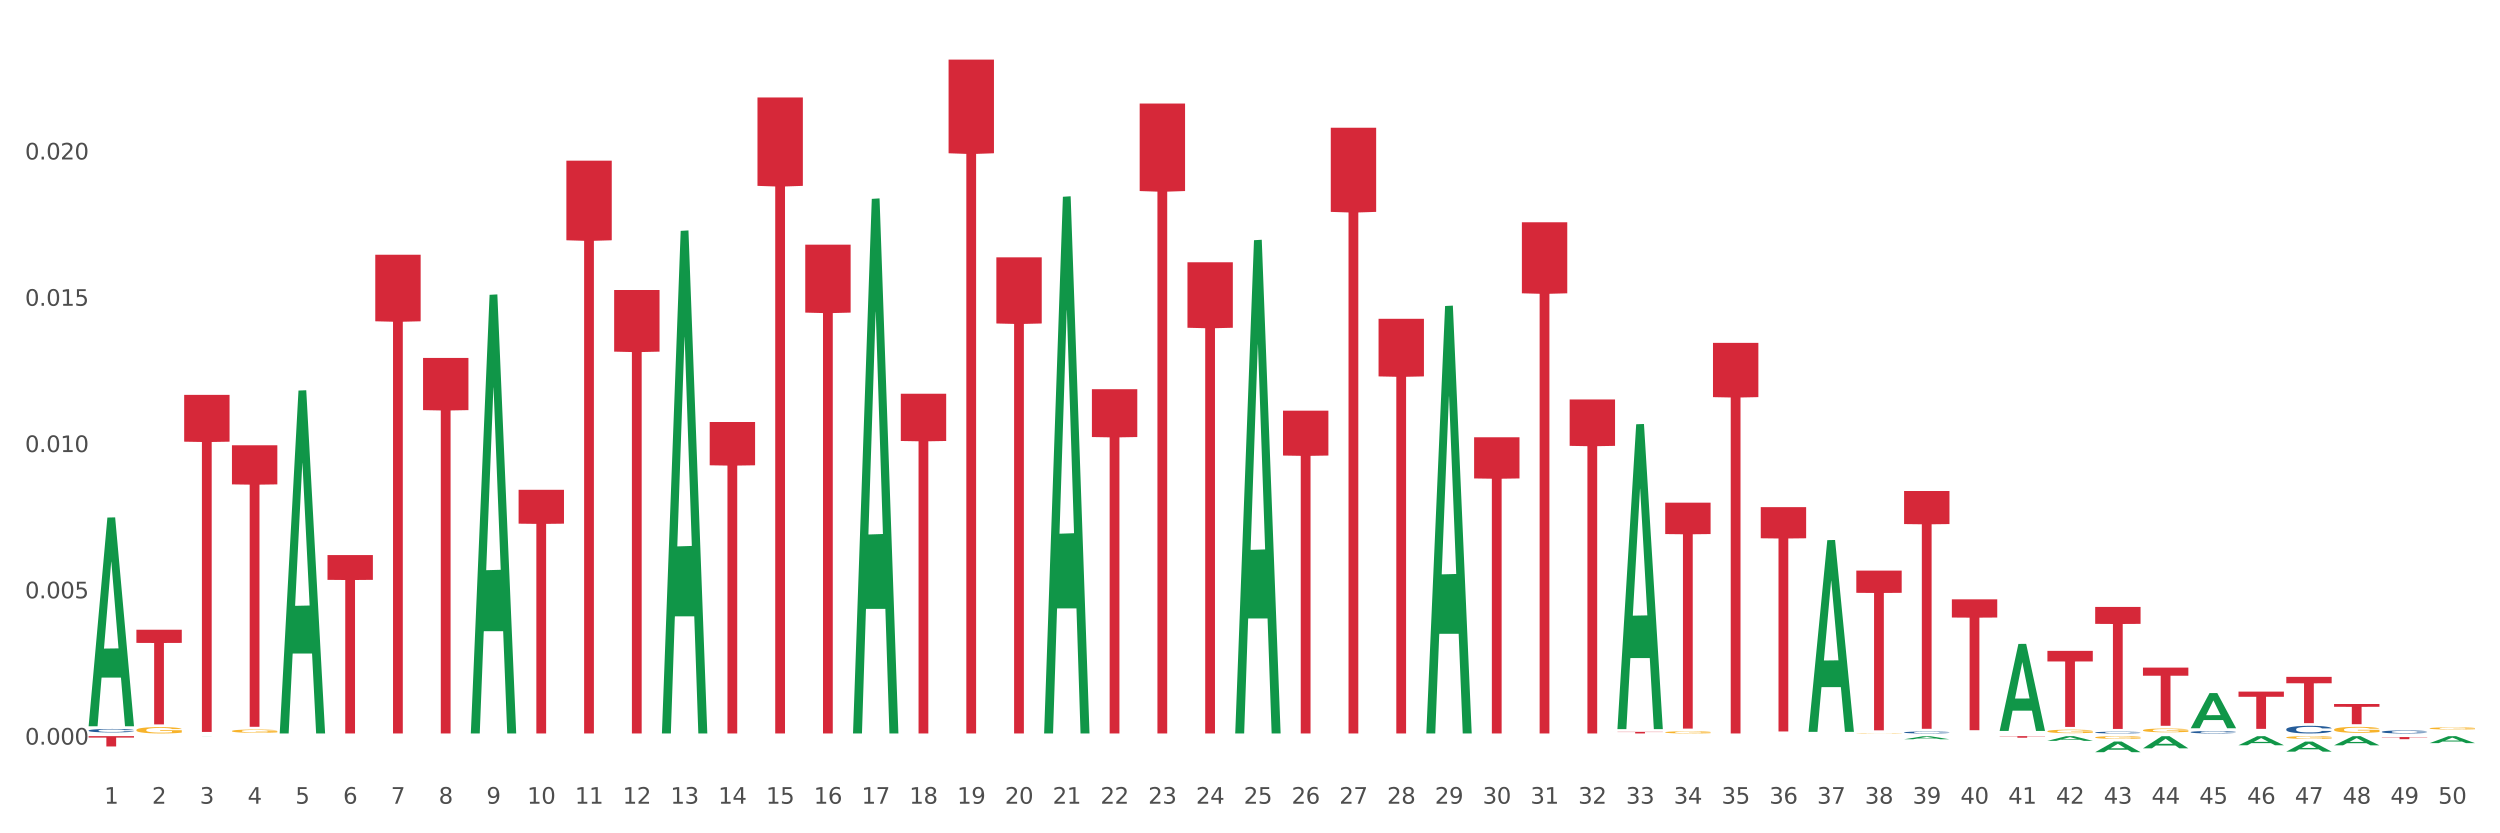 <?xml version="1.0" encoding="utf-8" standalone="no"?>
<!DOCTYPE svg PUBLIC "-//W3C//DTD SVG 1.1//EN"
  "http://www.w3.org/Graphics/SVG/1.1/DTD/svg11.dtd">
<svg xmlns:xlink="http://www.w3.org/1999/xlink" width="1080pt" height="360pt" viewBox="0 0 1080 360" xmlns="http://www.w3.org/2000/svg" version="1.1">
 <rect x="0" y="0" width="1080" height="360" fill="#333333" stroke="none"/>
 <defs>
  <style type="text/css">*{stroke-linejoin: round; stroke-linecap: butt}</style>
 </defs>
 <g id="figure_1">
  <g id="patch_1">
   <path d="M 0 360 
L 1080 360 
L 1080 0 
L 0 0 
z
" style="fill: #ffffff; stroke: #ffffff; stroke-linejoin: miter"/>
  </g>
  <g id="axes_1">
   <g id="matplotlib.axis_1">
    <g id="xtick_1">
     <g id="text_1">
      <!-- 1 -->
      <g style="fill: #4d4d4d" transform="translate(45.033 347.204) scale(0.096 -0.096)">
       <defs>
        <path id="DejaVuSans-31" d="M 794 531 
L 1825 531 
L 1825 4091 
L 703 3866 
L 703 4441 
L 1819 4666 
L 2450 4666 
L 2450 531 
L 3481 531 
L 3481 0 
L 794 0 
L 794 531 
z
" transform="scale(0.016)"/>
       </defs>
       <use xlink:href="#DejaVuSans-31"/>
      </g>
     </g>
    </g>
    <g id="xtick_2">
     <g id="text_2">
      <!-- 2 -->
      <g style="fill: #4d4d4d" transform="translate(65.671 347.204) scale(0.096 -0.096)">
       <defs>
        <path id="DejaVuSans-32" d="M 1228 531 
L 3431 531 
L 3431 0 
L 469 0 
L 469 531 
Q 828 903 1448 1529 
Q 2069 2156 2228 2338 
Q 2531 2678 2651 2914 
Q 2772 3150 2772 3378 
Q 2772 3750 2511 3984 
Q 2250 4219 1831 4219 
Q 1534 4219 1204 4116 
Q 875 4013 500 3803 
L 500 4441 
Q 881 4594 1212 4672 
Q 1544 4750 1819 4750 
Q 2544 4750 2975 4387 
Q 3406 4025 3406 3419 
Q 3406 3131 3298 2873 
Q 3191 2616 2906 2266 
Q 2828 2175 2409 1742 
Q 1991 1309 1228 531 
z
" transform="scale(0.016)"/>
       </defs>
       <use xlink:href="#DejaVuSans-32"/>
      </g>
     </g>
    </g>
    <g id="xtick_3">
     <g id="text_3">
      <!-- 3 -->
      <g style="fill: #4d4d4d" transform="translate(86.31 347.204) scale(0.096 -0.096)">
       <defs>
        <path id="DejaVuSans-33" d="M 2597 2516 
Q 3050 2419 3304 2112 
Q 3559 1806 3559 1356 
Q 3559 666 3084 287 
Q 2609 -91 1734 -91 
Q 1441 -91 1130 -33 
Q 819 25 488 141 
L 488 750 
Q 750 597 1062 519 
Q 1375 441 1716 441 
Q 2309 441 2620 675 
Q 2931 909 2931 1356 
Q 2931 1769 2642 2001 
Q 2353 2234 1838 2234 
L 1294 2234 
L 1294 2753 
L 1863 2753 
Q 2328 2753 2575 2939 
Q 2822 3125 2822 3475 
Q 2822 3834 2567 4026 
Q 2313 4219 1838 4219 
Q 1578 4219 1281 4162 
Q 984 4106 628 3988 
L 628 4550 
Q 988 4650 1302 4700 
Q 1616 4750 1894 4750 
Q 2613 4750 3031 4423 
Q 3450 4097 3450 3541 
Q 3450 3153 3228 2886 
Q 3006 2619 2597 2516 
z
" transform="scale(0.016)"/>
       </defs>
       <use xlink:href="#DejaVuSans-33"/>
      </g>
     </g>
    </g>
    <g id="xtick_4">
     <g id="text_4">
      <!-- 4 -->
      <g style="fill: #4d4d4d" transform="translate(106.949 347.204) scale(0.096 -0.096)">
       <defs>
        <path id="DejaVuSans-34" d="M 2419 4116 
L 825 1625 
L 2419 1625 
L 2419 4116 
z
M 2253 4666 
L 3047 4666 
L 3047 1625 
L 3713 1625 
L 3713 1100 
L 3047 1100 
L 3047 0 
L 2419 0 
L 2419 1100 
L 313 1100 
L 313 1709 
L 2253 4666 
z
" transform="scale(0.016)"/>
       </defs>
       <use xlink:href="#DejaVuSans-34"/>
      </g>
     </g>
    </g>
    <g id="xtick_5">
     <g id="text_5">
      <!-- 5 -->
      <g style="fill: #4d4d4d" transform="translate(127.588 347.204) scale(0.096 -0.096)">
       <defs>
        <path id="DejaVuSans-35" d="M 691 4666 
L 3169 4666 
L 3169 4134 
L 1269 4134 
L 1269 2991 
Q 1406 3038 1543 3061 
Q 1681 3084 1819 3084 
Q 2600 3084 3056 2656 
Q 3513 2228 3513 1497 
Q 3513 744 3044 326 
Q 2575 -91 1722 -91 
Q 1428 -91 1123 -41 
Q 819 9 494 109 
L 494 744 
Q 775 591 1075 516 
Q 1375 441 1709 441 
Q 2250 441 2565 725 
Q 2881 1009 2881 1497 
Q 2881 1984 2565 2268 
Q 2250 2553 1709 2553 
Q 1456 2553 1204 2497 
Q 953 2441 691 2322 
L 691 4666 
z
" transform="scale(0.016)"/>
       </defs>
       <use xlink:href="#DejaVuSans-35"/>
      </g>
     </g>
    </g>
    <g id="xtick_6">
     <g id="text_6">
      <!-- 6 -->
      <g style="fill: #4d4d4d" transform="translate(148.227 347.204) scale(0.096 -0.096)">
       <defs>
        <path id="DejaVuSans-36" d="M 2113 2584 
Q 1688 2584 1439 2293 
Q 1191 2003 1191 1497 
Q 1191 994 1439 701 
Q 1688 409 2113 409 
Q 2538 409 2786 701 
Q 3034 994 3034 1497 
Q 3034 2003 2786 2293 
Q 2538 2584 2113 2584 
z
M 3366 4563 
L 3366 3988 
Q 3128 4100 2886 4159 
Q 2644 4219 2406 4219 
Q 1781 4219 1451 3797 
Q 1122 3375 1075 2522 
Q 1259 2794 1537 2939 
Q 1816 3084 2150 3084 
Q 2853 3084 3261 2657 
Q 3669 2231 3669 1497 
Q 3669 778 3244 343 
Q 2819 -91 2113 -91 
Q 1303 -91 875 529 
Q 447 1150 447 2328 
Q 447 3434 972 4092 
Q 1497 4750 2381 4750 
Q 2619 4750 2861 4703 
Q 3103 4656 3366 4563 
z
" transform="scale(0.016)"/>
       </defs>
       <use xlink:href="#DejaVuSans-36"/>
      </g>
     </g>
    </g>
    <g id="xtick_7">
     <g id="text_7">
      <!-- 7 -->
      <g style="fill: #4d4d4d" transform="translate(168.866 347.204) scale(0.096 -0.096)">
       <defs>
        <path id="DejaVuSans-37" d="M 525 4666 
L 3525 4666 
L 3525 4397 
L 1831 0 
L 1172 0 
L 2766 4134 
L 525 4134 
L 525 4666 
z
" transform="scale(0.016)"/>
       </defs>
       <use xlink:href="#DejaVuSans-37"/>
      </g>
     </g>
    </g>
    <g id="xtick_8">
     <g id="text_8">
      <!-- 8 -->
      <g style="fill: #4d4d4d" transform="translate(189.505 347.204) scale(0.096 -0.096)">
       <defs>
        <path id="DejaVuSans-38" d="M 2034 2216 
Q 1584 2216 1326 1975 
Q 1069 1734 1069 1313 
Q 1069 891 1326 650 
Q 1584 409 2034 409 
Q 2484 409 2743 651 
Q 3003 894 3003 1313 
Q 3003 1734 2745 1975 
Q 2488 2216 2034 2216 
z
M 1403 2484 
Q 997 2584 770 2862 
Q 544 3141 544 3541 
Q 544 4100 942 4425 
Q 1341 4750 2034 4750 
Q 2731 4750 3128 4425 
Q 3525 4100 3525 3541 
Q 3525 3141 3298 2862 
Q 3072 2584 2669 2484 
Q 3125 2378 3379 2068 
Q 3634 1759 3634 1313 
Q 3634 634 3220 271 
Q 2806 -91 2034 -91 
Q 1263 -91 848 271 
Q 434 634 434 1313 
Q 434 1759 690 2068 
Q 947 2378 1403 2484 
z
M 1172 3481 
Q 1172 3119 1398 2916 
Q 1625 2713 2034 2713 
Q 2441 2713 2670 2916 
Q 2900 3119 2900 3481 
Q 2900 3844 2670 4047 
Q 2441 4250 2034 4250 
Q 1625 4250 1398 4047 
Q 1172 3844 1172 3481 
z
" transform="scale(0.016)"/>
       </defs>
       <use xlink:href="#DejaVuSans-38"/>
      </g>
     </g>
    </g>
    <g id="xtick_9">
     <g id="text_9">
      <!-- 9 -->
      <g style="fill: #4d4d4d" transform="translate(210.144 347.204) scale(0.096 -0.096)">
       <defs>
        <path id="DejaVuSans-39" d="M 703 97 
L 703 672 
Q 941 559 1184 500 
Q 1428 441 1663 441 
Q 2288 441 2617 861 
Q 2947 1281 2994 2138 
Q 2813 1869 2534 1725 
Q 2256 1581 1919 1581 
Q 1219 1581 811 2004 
Q 403 2428 403 3163 
Q 403 3881 828 4315 
Q 1253 4750 1959 4750 
Q 2769 4750 3195 4129 
Q 3622 3509 3622 2328 
Q 3622 1225 3098 567 
Q 2575 -91 1691 -91 
Q 1453 -91 1209 -44 
Q 966 3 703 97 
z
M 1959 2075 
Q 2384 2075 2632 2365 
Q 2881 2656 2881 3163 
Q 2881 3666 2632 3958 
Q 2384 4250 1959 4250 
Q 1534 4250 1286 3958 
Q 1038 3666 1038 3163 
Q 1038 2656 1286 2365 
Q 1534 2075 1959 2075 
z
" transform="scale(0.016)"/>
       </defs>
       <use xlink:href="#DejaVuSans-39"/>
      </g>
     </g>
    </g>
    <g id="xtick_10">
     <g id="text_10">
      <!-- 10 -->
      <g style="fill: #4d4d4d" transform="translate(227.729 347.204) scale(0.096 -0.096)">
       <defs>
        <path id="DejaVuSans-30" d="M 2034 4250 
Q 1547 4250 1301 3770 
Q 1056 3291 1056 2328 
Q 1056 1369 1301 889 
Q 1547 409 2034 409 
Q 2525 409 2770 889 
Q 3016 1369 3016 2328 
Q 3016 3291 2770 3770 
Q 2525 4250 2034 4250 
z
M 2034 4750 
Q 2819 4750 3233 4129 
Q 3647 3509 3647 2328 
Q 3647 1150 3233 529 
Q 2819 -91 2034 -91 
Q 1250 -91 836 529 
Q 422 1150 422 2328 
Q 422 3509 836 4129 
Q 1250 4750 2034 4750 
z
" transform="scale(0.016)"/>
       </defs>
       <use xlink:href="#DejaVuSans-31"/>
       <use xlink:href="#DejaVuSans-30" transform="translate(63.623 0)"/>
      </g>
     </g>
    </g>
    <g id="xtick_11">
     <g id="text_11">
      <!-- 11 -->
      <g style="fill: #4d4d4d" transform="translate(248.368 347.204) scale(0.096 -0.096)">
       <use xlink:href="#DejaVuSans-31"/>
       <use xlink:href="#DejaVuSans-31" transform="translate(63.623 0)"/>
      </g>
     </g>
    </g>
    <g id="xtick_12">
     <g id="text_12">
      <!-- 12 -->
      <g style="fill: #4d4d4d" transform="translate(269.007 347.204) scale(0.096 -0.096)">
       <use xlink:href="#DejaVuSans-31"/>
       <use xlink:href="#DejaVuSans-32" transform="translate(63.623 0)"/>
      </g>
     </g>
    </g>
    <g id="xtick_13">
     <g id="text_13">
      <!-- 13 -->
      <g style="fill: #4d4d4d" transform="translate(289.646 347.204) scale(0.096 -0.096)">
       <use xlink:href="#DejaVuSans-31"/>
       <use xlink:href="#DejaVuSans-33" transform="translate(63.623 0)"/>
      </g>
     </g>
    </g>
    <g id="xtick_14">
     <g id="text_14">
      <!-- 14 -->
      <g style="fill: #4d4d4d" transform="translate(310.285 347.204) scale(0.096 -0.096)">
       <use xlink:href="#DejaVuSans-31"/>
       <use xlink:href="#DejaVuSans-34" transform="translate(63.623 0)"/>
      </g>
     </g>
    </g>
    <g id="xtick_15">
     <g id="text_15">
      <!-- 15 -->
      <g style="fill: #4d4d4d" transform="translate(330.924 347.204) scale(0.096 -0.096)">
       <use xlink:href="#DejaVuSans-31"/>
       <use xlink:href="#DejaVuSans-35" transform="translate(63.623 0)"/>
      </g>
     </g>
    </g>
    <g id="xtick_16">
     <g id="text_16">
      <!-- 16 -->
      <g style="fill: #4d4d4d" transform="translate(351.563 347.204) scale(0.096 -0.096)">
       <use xlink:href="#DejaVuSans-31"/>
       <use xlink:href="#DejaVuSans-36" transform="translate(63.623 0)"/>
      </g>
     </g>
    </g>
    <g id="xtick_17">
     <g id="text_17">
      <!-- 17 -->
      <g style="fill: #4d4d4d" transform="translate(372.202 347.204) scale(0.096 -0.096)">
       <use xlink:href="#DejaVuSans-31"/>
       <use xlink:href="#DejaVuSans-37" transform="translate(63.623 0)"/>
      </g>
     </g>
    </g>
    <g id="xtick_18">
     <g id="text_18">
      <!-- 18 -->
      <g style="fill: #4d4d4d" transform="translate(392.841 347.204) scale(0.096 -0.096)">
       <use xlink:href="#DejaVuSans-31"/>
       <use xlink:href="#DejaVuSans-38" transform="translate(63.623 0)"/>
      </g>
     </g>
    </g>
    <g id="xtick_19">
     <g id="text_19">
      <!-- 19 -->
      <g style="fill: #4d4d4d" transform="translate(413.48 347.204) scale(0.096 -0.096)">
       <use xlink:href="#DejaVuSans-31"/>
       <use xlink:href="#DejaVuSans-39" transform="translate(63.623 0)"/>
      </g>
     </g>
    </g>
    <g id="xtick_20">
     <g id="text_20">
      <!-- 20 -->
      <g style="fill: #4d4d4d" transform="translate(434.119 347.204) scale(0.096 -0.096)">
       <use xlink:href="#DejaVuSans-32"/>
       <use xlink:href="#DejaVuSans-30" transform="translate(63.623 0)"/>
      </g>
     </g>
    </g>
    <g id="xtick_21">
     <g id="text_21">
      <!-- 21 -->
      <g style="fill: #4d4d4d" transform="translate(454.758 347.204) scale(0.096 -0.096)">
       <use xlink:href="#DejaVuSans-32"/>
       <use xlink:href="#DejaVuSans-31" transform="translate(63.623 0)"/>
      </g>
     </g>
    </g>
    <g id="xtick_22">
     <g id="text_22">
      <!-- 22 -->
      <g style="fill: #4d4d4d" transform="translate(475.397 347.204) scale(0.096 -0.096)">
       <use xlink:href="#DejaVuSans-32"/>
       <use xlink:href="#DejaVuSans-32" transform="translate(63.623 0)"/>
      </g>
     </g>
    </g>
    <g id="xtick_23">
     <g id="text_23">
      <!-- 23 -->
      <g style="fill: #4d4d4d" transform="translate(496.036 347.204) scale(0.096 -0.096)">
       <use xlink:href="#DejaVuSans-32"/>
       <use xlink:href="#DejaVuSans-33" transform="translate(63.623 0)"/>
      </g>
     </g>
    </g>
    <g id="xtick_24">
     <g id="text_24">
      <!-- 24 -->
      <g style="fill: #4d4d4d" transform="translate(516.675 347.204) scale(0.096 -0.096)">
       <use xlink:href="#DejaVuSans-32"/>
       <use xlink:href="#DejaVuSans-34" transform="translate(63.623 0)"/>
      </g>
     </g>
    </g>
    <g id="xtick_25">
     <g id="text_25">
      <!-- 25 -->
      <g style="fill: #4d4d4d" transform="translate(537.314 347.204) scale(0.096 -0.096)">
       <use xlink:href="#DejaVuSans-32"/>
       <use xlink:href="#DejaVuSans-35" transform="translate(63.623 0)"/>
      </g>
     </g>
    </g>
    <g id="xtick_26">
     <g id="text_26">
      <!-- 26 -->
      <g style="fill: #4d4d4d" transform="translate(557.953 347.204) scale(0.096 -0.096)">
       <use xlink:href="#DejaVuSans-32"/>
       <use xlink:href="#DejaVuSans-36" transform="translate(63.623 0)"/>
      </g>
     </g>
    </g>
    <g id="xtick_27">
     <g id="text_27">
      <!-- 27 -->
      <g style="fill: #4d4d4d" transform="translate(578.592 347.204) scale(0.096 -0.096)">
       <use xlink:href="#DejaVuSans-32"/>
       <use xlink:href="#DejaVuSans-37" transform="translate(63.623 0)"/>
      </g>
     </g>
    </g>
    <g id="xtick_28">
     <g id="text_28">
      <!-- 28 -->
      <g style="fill: #4d4d4d" transform="translate(599.231 347.204) scale(0.096 -0.096)">
       <use xlink:href="#DejaVuSans-32"/>
       <use xlink:href="#DejaVuSans-38" transform="translate(63.623 0)"/>
      </g>
     </g>
    </g>
    <g id="xtick_29">
     <g id="text_29">
      <!-- 29 -->
      <g style="fill: #4d4d4d" transform="translate(619.87 347.204) scale(0.096 -0.096)">
       <use xlink:href="#DejaVuSans-32"/>
       <use xlink:href="#DejaVuSans-39" transform="translate(63.623 0)"/>
      </g>
     </g>
    </g>
    <g id="xtick_30">
     <g id="text_30">
      <!-- 30 -->
      <g style="fill: #4d4d4d" transform="translate(640.509 347.204) scale(0.096 -0.096)">
       <use xlink:href="#DejaVuSans-33"/>
       <use xlink:href="#DejaVuSans-30" transform="translate(63.623 0)"/>
      </g>
     </g>
    </g>
    <g id="xtick_31">
     <g id="text_31">
      <!-- 31 -->
      <g style="fill: #4d4d4d" transform="translate(661.148 347.204) scale(0.096 -0.096)">
       <use xlink:href="#DejaVuSans-33"/>
       <use xlink:href="#DejaVuSans-31" transform="translate(63.623 0)"/>
      </g>
     </g>
    </g>
    <g id="xtick_32">
     <g id="text_32">
      <!-- 32 -->
      <g style="fill: #4d4d4d" transform="translate(681.787 347.204) scale(0.096 -0.096)">
       <use xlink:href="#DejaVuSans-33"/>
       <use xlink:href="#DejaVuSans-32" transform="translate(63.623 0)"/>
      </g>
     </g>
    </g>
    <g id="xtick_33">
     <g id="text_33">
      <!-- 33 -->
      <g style="fill: #4d4d4d" transform="translate(702.426 347.204) scale(0.096 -0.096)">
       <use xlink:href="#DejaVuSans-33"/>
       <use xlink:href="#DejaVuSans-33" transform="translate(63.623 0)"/>
      </g>
     </g>
    </g>
    <g id="xtick_34">
     <g id="text_34">
      <!-- 34 -->
      <g style="fill: #4d4d4d" transform="translate(723.065 347.204) scale(0.096 -0.096)">
       <use xlink:href="#DejaVuSans-33"/>
       <use xlink:href="#DejaVuSans-34" transform="translate(63.623 0)"/>
      </g>
     </g>
    </g>
    <g id="xtick_35">
     <g id="text_35">
      <!-- 35 -->
      <g style="fill: #4d4d4d" transform="translate(743.704 347.204) scale(0.096 -0.096)">
       <use xlink:href="#DejaVuSans-33"/>
       <use xlink:href="#DejaVuSans-35" transform="translate(63.623 0)"/>
      </g>
     </g>
    </g>
    <g id="xtick_36">
     <g id="text_36">
      <!-- 36 -->
      <g style="fill: #4d4d4d" transform="translate(764.343 347.204) scale(0.096 -0.096)">
       <use xlink:href="#DejaVuSans-33"/>
       <use xlink:href="#DejaVuSans-36" transform="translate(63.623 0)"/>
      </g>
     </g>
    </g>
    <g id="xtick_37">
     <g id="text_37">
      <!-- 37 -->
      <g style="fill: #4d4d4d" transform="translate(784.982 347.204) scale(0.096 -0.096)">
       <use xlink:href="#DejaVuSans-33"/>
       <use xlink:href="#DejaVuSans-37" transform="translate(63.623 0)"/>
      </g>
     </g>
    </g>
    <g id="xtick_38">
     <g id="text_38">
      <!-- 38 -->
      <g style="fill: #4d4d4d" transform="translate(805.621 347.204) scale(0.096 -0.096)">
       <use xlink:href="#DejaVuSans-33"/>
       <use xlink:href="#DejaVuSans-38" transform="translate(63.623 0)"/>
      </g>
     </g>
    </g>
    <g id="xtick_39">
     <g id="text_39">
      <!-- 39 -->
      <g style="fill: #4d4d4d" transform="translate(826.26 347.204) scale(0.096 -0.096)">
       <use xlink:href="#DejaVuSans-33"/>
       <use xlink:href="#DejaVuSans-39" transform="translate(63.623 0)"/>
      </g>
     </g>
    </g>
    <g id="xtick_40">
     <g id="text_40">
      <!-- 40 -->
      <g style="fill: #4d4d4d" transform="translate(846.899 347.204) scale(0.096 -0.096)">
       <use xlink:href="#DejaVuSans-34"/>
       <use xlink:href="#DejaVuSans-30" transform="translate(63.623 0)"/>
      </g>
     </g>
    </g>
    <g id="xtick_41">
     <g id="text_41">
      <!-- 41 -->
      <g style="fill: #4d4d4d" transform="translate(867.538 347.204) scale(0.096 -0.096)">
       <use xlink:href="#DejaVuSans-34"/>
       <use xlink:href="#DejaVuSans-31" transform="translate(63.623 0)"/>
      </g>
     </g>
    </g>
    <g id="xtick_42">
     <g id="text_42">
      <!-- 42 -->
      <g style="fill: #4d4d4d" transform="translate(888.177 347.204) scale(0.096 -0.096)">
       <use xlink:href="#DejaVuSans-34"/>
       <use xlink:href="#DejaVuSans-32" transform="translate(63.623 0)"/>
      </g>
     </g>
    </g>
    <g id="xtick_43">
     <g id="text_43">
      <!-- 43 -->
      <g style="fill: #4d4d4d" transform="translate(908.816 347.204) scale(0.096 -0.096)">
       <use xlink:href="#DejaVuSans-34"/>
       <use xlink:href="#DejaVuSans-33" transform="translate(63.623 0)"/>
      </g>
     </g>
    </g>
    <g id="xtick_44">
     <g id="text_44">
      <!-- 44 -->
      <g style="fill: #4d4d4d" transform="translate(929.455 347.204) scale(0.096 -0.096)">
       <use xlink:href="#DejaVuSans-34"/>
       <use xlink:href="#DejaVuSans-34" transform="translate(63.623 0)"/>
      </g>
     </g>
    </g>
    <g id="xtick_45">
     <g id="text_45">
      <!-- 45 -->
      <g style="fill: #4d4d4d" transform="translate(950.094 347.204) scale(0.096 -0.096)">
       <use xlink:href="#DejaVuSans-34"/>
       <use xlink:href="#DejaVuSans-35" transform="translate(63.623 0)"/>
      </g>
     </g>
    </g>
    <g id="xtick_46">
     <g id="text_46">
      <!-- 46 -->
      <g style="fill: #4d4d4d" transform="translate(970.733 347.204) scale(0.096 -0.096)">
       <use xlink:href="#DejaVuSans-34"/>
       <use xlink:href="#DejaVuSans-36" transform="translate(63.623 0)"/>
      </g>
     </g>
    </g>
    <g id="xtick_47">
     <g id="text_47">
      <!-- 47 -->
      <g style="fill: #4d4d4d" transform="translate(991.372 347.204) scale(0.096 -0.096)">
       <use xlink:href="#DejaVuSans-34"/>
       <use xlink:href="#DejaVuSans-37" transform="translate(63.623 0)"/>
      </g>
     </g>
    </g>
    <g id="xtick_48">
     <g id="text_48">
      <!-- 48 -->
      <g style="fill: #4d4d4d" transform="translate(1012.011 347.204) scale(0.096 -0.096)">
       <use xlink:href="#DejaVuSans-34"/>
       <use xlink:href="#DejaVuSans-38" transform="translate(63.623 0)"/>
      </g>
     </g>
    </g>
    <g id="xtick_49">
     <g id="text_49">
      <!-- 49 -->
      <g style="fill: #4d4d4d" transform="translate(1032.65 347.204) scale(0.096 -0.096)">
       <use xlink:href="#DejaVuSans-34"/>
       <use xlink:href="#DejaVuSans-39" transform="translate(63.623 0)"/>
      </g>
     </g>
    </g>
    <g id="xtick_50">
     <g id="text_50">
      <!-- 50 -->
      <g style="fill: #4d4d4d" transform="translate(1053.288 347.204) scale(0.096 -0.096)">
       <use xlink:href="#DejaVuSans-35"/>
       <use xlink:href="#DejaVuSans-30" transform="translate(63.623 0)"/>
      </g>
     </g>
    </g>
    <g id="xtick_51"/>
    <g id="xtick_52"/>
    <g id="xtick_53"/>
    <g id="xtick_54"/>
    <g id="xtick_55"/>
    <g id="xtick_56"/>
    <g id="xtick_57"/>
    <g id="xtick_58"/>
    <g id="xtick_59"/>
    <g id="xtick_60"/>
    <g id="xtick_61"/>
    <g id="xtick_62"/>
    <g id="xtick_63"/>
    <g id="xtick_64"/>
    <g id="xtick_65"/>
    <g id="xtick_66"/>
    <g id="xtick_67"/>
    <g id="xtick_68"/>
    <g id="xtick_69"/>
    <g id="xtick_70"/>
    <g id="xtick_71"/>
    <g id="xtick_72"/>
    <g id="xtick_73"/>
    <g id="xtick_74"/>
    <g id="xtick_75"/>
    <g id="xtick_76"/>
    <g id="xtick_77"/>
    <g id="xtick_78"/>
    <g id="xtick_79"/>
    <g id="xtick_80"/>
    <g id="xtick_81"/>
    <g id="xtick_82"/>
    <g id="xtick_83"/>
    <g id="xtick_84"/>
    <g id="xtick_85"/>
    <g id="xtick_86"/>
    <g id="xtick_87"/>
    <g id="xtick_88"/>
    <g id="xtick_89"/>
    <g id="xtick_90"/>
    <g id="xtick_91"/>
    <g id="xtick_92"/>
    <g id="xtick_93"/>
    <g id="xtick_94"/>
    <g id="xtick_95"/>
    <g id="xtick_96"/>
    <g id="xtick_97"/>
    <g id="xtick_98"/>
    <g id="xtick_99"/>
   </g>
   <g id="matplotlib.axis_2">
    <g id="ytick_1">
     <g id="text_51">
      <!-- 0.000 -->
      <g style="fill: #4d4d4d" transform="translate(10.8 321.67) scale(0.096 -0.096)">
       <defs>
        <path id="DejaVuSans-2e" d="M 684 794 
L 1344 794 
L 1344 0 
L 684 0 
L 684 794 
z
" transform="scale(0.016)"/>
       </defs>
       <use xlink:href="#DejaVuSans-30"/>
       <use xlink:href="#DejaVuSans-2e" transform="translate(63.623 0)"/>
       <use xlink:href="#DejaVuSans-30" transform="translate(95.41 0)"/>
       <use xlink:href="#DejaVuSans-30" transform="translate(159.033 0)"/>
       <use xlink:href="#DejaVuSans-30" transform="translate(222.656 0)"/>
      </g>
     </g>
    </g>
    <g id="ytick_2">
     <g id="text_52">
      <!-- 0.005 -->
      <g style="fill: #4d4d4d" transform="translate(10.8 258.478) scale(0.096 -0.096)">
       <use xlink:href="#DejaVuSans-30"/>
       <use xlink:href="#DejaVuSans-2e" transform="translate(63.623 0)"/>
       <use xlink:href="#DejaVuSans-30" transform="translate(95.41 0)"/>
       <use xlink:href="#DejaVuSans-30" transform="translate(159.033 0)"/>
       <use xlink:href="#DejaVuSans-35" transform="translate(222.656 0)"/>
      </g>
     </g>
    </g>
    <g id="ytick_3">
     <g id="text_53">
      <!-- 0.010 -->
      <g style="fill: #4d4d4d" transform="translate(10.8 195.286) scale(0.096 -0.096)">
       <use xlink:href="#DejaVuSans-30"/>
       <use xlink:href="#DejaVuSans-2e" transform="translate(63.623 0)"/>
       <use xlink:href="#DejaVuSans-30" transform="translate(95.41 0)"/>
       <use xlink:href="#DejaVuSans-31" transform="translate(159.033 0)"/>
       <use xlink:href="#DejaVuSans-30" transform="translate(222.656 0)"/>
      </g>
     </g>
    </g>
    <g id="ytick_4">
     <g id="text_54">
      <!-- 0.015 -->
      <g style="fill: #4d4d4d" transform="translate(10.8 132.095) scale(0.096 -0.096)">
       <use xlink:href="#DejaVuSans-30"/>
       <use xlink:href="#DejaVuSans-2e" transform="translate(63.623 0)"/>
       <use xlink:href="#DejaVuSans-30" transform="translate(95.41 0)"/>
       <use xlink:href="#DejaVuSans-31" transform="translate(159.033 0)"/>
       <use xlink:href="#DejaVuSans-35" transform="translate(222.656 0)"/>
      </g>
     </g>
    </g>
    <g id="ytick_5">
     <g id="text_55">
      <!-- 0.020 -->
      <g style="fill: #4d4d4d" transform="translate(10.8 68.903) scale(0.096 -0.096)">
       <use xlink:href="#DejaVuSans-30"/>
       <use xlink:href="#DejaVuSans-2e" transform="translate(63.623 0)"/>
       <use xlink:href="#DejaVuSans-30" transform="translate(95.41 0)"/>
       <use xlink:href="#DejaVuSans-32" transform="translate(159.033 0)"/>
       <use xlink:href="#DejaVuSans-30" transform="translate(222.656 0)"/>
      </g>
     </g>
    </g>
    <g id="ytick_6"/>
    <g id="ytick_7"/>
    <g id="ytick_8"/>
    <g id="ytick_9"/>
    <g id="ytick_10"/>
   </g>
   <g id="PolyCollection_1">
    <path d="M 38.283 313.574 
L 38.303 313.489 
L 46.389 223.582 
L 49.744 223.497 
L 57.89 313.744 
L 54.009 313.744 
L 52.25 292.728 
L 43.902 292.728 
L 43.842 293.067 
L 42.144 313.744 
L 38.283 313.744 
L 38.283 313.574 
L 44.953 280.187 
L 51.199 280.102 
L 48.107 242.733 
L 48.066 242.563 
L 48.026 242.818 
L 44.933 280.102 
L 44.953 280.187 
L 38.283 313.574 
z
" clip-path="url(#p3f85c3b6b0)" style="fill: #109648"/>
    <path d="M 595.535 137.712 
L 615.142 137.712 
L 615.142 162.607 
L 607.43 162.775 
L 607.43 316.854 
L 603.202 316.854 
L 603.202 162.775 
L 595.535 162.607 
L 595.535 137.88 
L 595.535 137.712 
z
" clip-path="url(#p3f85c3b6b0)" style="fill: #d62839"/>
    <path d="M 636.813 188.905 
L 656.42 188.905 
L 656.42 206.686 
L 648.708 206.806 
L 648.708 316.854 
L 644.48 316.854 
L 644.48 206.806 
L 636.813 206.686 
L 636.813 189.026 
L 636.813 188.905 
z
" clip-path="url(#p3f85c3b6b0)" style="fill: #d62839"/>
    <path d="M 657.452 96.021 
L 677.059 96.021 
L 677.059 126.71 
L 669.347 126.917 
L 669.347 316.854 
L 665.119 316.854 
L 665.119 126.917 
L 657.452 126.71 
L 657.452 96.229 
L 657.452 96.021 
z
" clip-path="url(#p3f85c3b6b0)" style="fill: #d62839"/>
    <path d="M 678.091 172.56 
L 697.698 172.56 
L 697.698 192.612 
L 689.986 192.748 
L 689.986 316.854 
L 685.758 316.854 
L 685.758 192.748 
L 678.091 192.612 
L 678.091 172.696 
L 678.091 172.56 
z
" clip-path="url(#p3f85c3b6b0)" style="fill: #d62839"/>
    <path d="M 698.73 316.151 
L 718.337 316.151 
L 718.337 316.249 
L 710.625 316.249 
L 710.625 316.854 
L 706.397 316.854 
L 706.397 316.249 
L 698.73 316.249 
L 698.73 316.152 
L 698.73 316.151 
z
" clip-path="url(#p3f85c3b6b0)" style="fill: #d62839"/>
    <path d="M 719.369 217.146 
L 738.976 217.146 
L 738.976 230.711 
L 731.264 230.803 
L 731.264 314.757 
L 727.036 314.757 
L 727.036 230.803 
L 719.369 230.711 
L 719.369 217.238 
L 719.369 217.146 
z
" clip-path="url(#p3f85c3b6b0)" style="fill: #d62839"/>
    <path d="M 740.008 148.11 
L 759.615 148.11 
L 759.615 171.56 
L 751.903 171.718 
L 751.903 316.854 
L 747.675 316.854 
L 747.675 171.718 
L 740.008 171.56 
L 740.008 148.268 
L 740.008 148.11 
z
" clip-path="url(#p3f85c3b6b0)" style="fill: #d62839"/>
    <path d="M 760.647 219.068 
L 780.254 219.068 
L 780.254 232.538 
L 772.542 232.629 
L 772.542 315.999 
L 768.314 315.999 
L 768.314 232.629 
L 760.647 232.538 
L 760.647 219.159 
L 760.647 219.068 
z
" clip-path="url(#p3f85c3b6b0)" style="fill: #d62839"/>
    <path d="M 801.925 246.512 
L 821.532 246.512 
L 821.532 256.099 
L 813.82 256.164 
L 813.82 315.502 
L 809.591 315.502 
L 809.591 256.164 
L 801.925 256.099 
L 801.925 246.576 
L 801.925 246.512 
z
" clip-path="url(#p3f85c3b6b0)" style="fill: #d62839"/>
    <path d="M 822.564 212.118 
L 842.171 212.118 
L 842.171 226.395 
L 834.459 226.492 
L 834.459 314.852 
L 830.23 314.852 
L 830.23 226.492 
L 822.564 226.395 
L 822.564 212.215 
L 822.564 212.118 
z
" clip-path="url(#p3f85c3b6b0)" style="fill: #d62839"/>
    <path d="M 843.203 258.919 
L 862.81 258.919 
L 862.81 266.774 
L 855.097 266.827 
L 855.097 315.446 
L 850.869 315.446 
L 850.869 266.827 
L 843.203 266.774 
L 843.203 258.972 
L 843.203 258.919 
z
" clip-path="url(#p3f85c3b6b0)" style="fill: #d62839"/>
    <path d="M 574.896 55.168 
L 594.503 55.168 
L 594.503 91.533 
L 586.791 91.779 
L 586.791 316.854 
L 582.563 316.854 
L 582.563 91.779 
L 574.896 91.533 
L 574.896 55.413 
L 574.896 55.168 
z
" clip-path="url(#p3f85c3b6b0)" style="fill: #d62839"/>
    <path d="M 863.842 318.023 
L 883.449 318.023 
L 883.449 318.118 
L 875.736 318.119 
L 875.736 318.707 
L 871.508 318.707 
L 871.508 318.119 
L 863.842 318.118 
L 863.842 318.023 
L 863.842 318.023 
z
" clip-path="url(#p3f85c3b6b0)" style="fill: #d62839"/>
    <path d="M 905.12 262.184 
L 924.727 262.184 
L 924.727 269.511 
L 917.014 269.561 
L 917.014 314.911 
L 912.786 314.911 
L 912.786 269.561 
L 905.12 269.511 
L 905.12 262.234 
L 905.12 262.184 
z
" clip-path="url(#p3f85c3b6b0)" style="fill: #d62839"/>
    <path d="M 925.759 288.413 
L 945.366 288.413 
L 945.366 291.906 
L 937.653 291.93 
L 937.653 313.552 
L 933.425 313.552 
L 933.425 291.93 
L 925.759 291.906 
L 925.759 288.436 
L 925.759 288.413 
z
" clip-path="url(#p3f85c3b6b0)" style="fill: #d62839"/>
    <path d="M 967.037 298.768 
L 986.644 298.768 
L 986.644 301.007 
L 978.931 301.022 
L 978.931 314.881 
L 974.703 314.881 
L 974.703 301.022 
L 967.037 301.007 
L 967.037 298.783 
L 967.037 298.768 
z
" clip-path="url(#p3f85c3b6b0)" style="fill: #d62839"/>
    <path d="M 987.676 292.393 
L 1007.283 292.393 
L 1007.283 295.171 
L 999.57 295.189 
L 999.57 312.381 
L 995.342 312.381 
L 995.342 295.189 
L 987.676 295.171 
L 987.676 292.412 
L 987.676 292.393 
z
" clip-path="url(#p3f85c3b6b0)" style="fill: #d62839"/>
    <path d="M 1008.315 304.137 
L 1027.922 304.137 
L 1027.922 305.347 
L 1020.209 305.355 
L 1020.209 312.841 
L 1015.981 312.841 
L 1015.981 305.355 
L 1008.315 305.347 
L 1008.315 304.145 
L 1008.315 304.137 
z
" clip-path="url(#p3f85c3b6b0)" style="fill: #d62839"/>
    <path d="M 1028.954 318.412 
L 1048.561 318.412 
L 1048.561 318.539 
L 1040.848 318.54 
L 1040.848 319.327 
L 1036.62 319.327 
L 1036.62 318.54 
L 1028.954 318.539 
L 1028.954 318.413 
L 1028.954 318.412 
z
" clip-path="url(#p3f85c3b6b0)" style="fill: #d62839"/>
    <path d="M 1028.954 316.137 
L 1028.977 316.136 
L 1028.977 316.103 
L 1029.047 316.058 
L 1029.302 315.974 
L 1029.626 315.911 
L 1030.182 315.838 
L 1030.484 315.807 
L 1030.878 315.772 
L 1031.689 315.717 
L 1032.616 315.669 
L 1033.265 315.643 
L 1033.751 315.626 
L 1034.841 315.597 
L 1035.466 315.584 
L 1036.115 315.573 
L 1036.672 315.566 
L 1037.599 315.557 
L 1038.34 315.554 
L 1039.198 315.553 
L 1039.916 315.554 
L 1040.867 315.559 
L 1042.257 315.573 
L 1042.79 315.581 
L 1043.509 315.595 
L 1044.25 315.614 
L 1044.853 315.633 
L 1045.548 315.661 
L 1046.267 315.696 
L 1046.962 315.742 
L 1047.449 315.783 
L 1047.843 315.827 
L 1048.19 315.881 
L 1048.445 315.939 
L 1048.561 315.988 
L 1044.32 315.988 
L 1044.204 315.944 
L 1043.972 315.896 
L 1043.74 315.864 
L 1043.485 315.838 
L 1043.091 315.808 
L 1042.744 315.789 
L 1042.164 315.767 
L 1041.631 315.752 
L 1041.191 315.744 
L 1040.658 315.737 
L 1039.522 315.73 
L 1038.711 315.73 
L 1038.201 315.732 
L 1037.576 315.738 
L 1037.042 315.746 
L 1036.417 315.761 
L 1035.93 315.776 
L 1035.443 315.796 
L 1035.165 315.811 
L 1034.748 315.837 
L 1034.47 315.858 
L 1034.099 315.895 
L 1033.891 315.921 
L 1033.52 315.989 
L 1033.357 316.039 
L 1033.288 316.073 
L 1033.242 316.111 
L 1033.242 316.296 
L 1033.381 316.38 
L 1033.497 316.415 
L 1033.682 316.456 
L 1034.03 316.508 
L 1034.539 316.559 
L 1035.072 316.596 
L 1035.513 316.618 
L 1035.93 316.635 
L 1036.347 316.648 
L 1036.857 316.66 
L 1037.274 316.667 
L 1037.9 316.674 
L 1038.642 316.678 
L 1039.221 316.678 
L 1040.403 316.672 
L 1040.936 316.666 
L 1041.446 316.658 
L 1042.002 316.645 
L 1042.443 316.63 
L 1042.697 316.62 
L 1043.115 316.597 
L 1043.439 316.573 
L 1043.717 316.546 
L 1043.903 316.522 
L 1044.111 316.487 
L 1044.273 316.446 
L 1044.32 316.425 
L 1048.561 316.425 
L 1048.468 316.468 
L 1048.306 316.509 
L 1047.982 316.565 
L 1047.727 316.597 
L 1047.333 316.636 
L 1046.916 316.67 
L 1046.336 316.706 
L 1045.803 316.734 
L 1045.247 316.757 
L 1044.644 316.779 
L 1043.555 316.809 
L 1043.161 316.817 
L 1042.327 316.831 
L 1041.678 316.839 
L 1040.727 316.848 
L 1039.754 316.853 
L 1038.734 316.854 
L 1037.83 316.851 
L 1036.834 316.844 
L 1036.208 316.837 
L 1035.513 316.826 
L 1034.702 316.81 
L 1033.937 316.79 
L 1033.218 316.766 
L 1032.546 316.738 
L 1031.921 316.708 
L 1031.109 316.656 
L 1030.507 316.607 
L 1030.066 316.56 
L 1029.765 316.521 
L 1029.464 316.471 
L 1029.302 316.437 
L 1029.047 316.353 
L 1028.954 316.276 
L 1028.954 316.137 
z
" clip-path="url(#p3f85c3b6b0)" style="fill: #255c99"/>
    <path d="M 987.676 315.034 
L 987.699 315.031 
L 987.699 314.947 
L 987.769 314.832 
L 988.024 314.621 
L 988.348 314.461 
L 988.904 314.274 
L 989.206 314.196 
L 989.6 314.108 
L 990.411 313.967 
L 991.338 313.846 
L 991.987 313.779 
L 992.473 313.737 
L 993.563 313.662 
L 994.189 313.629 
L 994.837 313.601 
L 995.394 313.583 
L 996.321 313.562 
L 997.062 313.553 
L 997.92 313.55 
L 998.638 313.553 
L 999.589 313.565 
L 1000.979 313.601 
L 1001.512 313.623 
L 1002.231 313.659 
L 1002.972 313.707 
L 1003.575 313.755 
L 1004.27 313.825 
L 1004.989 313.915 
L 1005.684 314.03 
L 1006.171 314.135 
L 1006.565 314.247 
L 1006.912 314.383 
L 1007.167 314.531 
L 1007.283 314.654 
L 1003.042 314.654 
L 1002.926 314.543 
L 1002.694 314.422 
L 1002.462 314.341 
L 1002.207 314.274 
L 1001.813 314.199 
L 1001.466 314.151 
L 1000.886 314.093 
L 1000.353 314.057 
L 999.913 314.036 
L 999.38 314.018 
L 998.244 314 
L 997.433 314 
L 996.923 314.006 
L 996.298 314.021 
L 995.765 314.042 
L 995.139 314.078 
L 994.652 314.117 
L 994.165 314.169 
L 993.887 314.205 
L 993.47 314.271 
L 993.192 314.326 
L 992.821 314.419 
L 992.613 314.485 
L 992.242 314.657 
L 992.08 314.784 
L 992.01 314.872 
L 991.964 314.968 
L 991.964 315.439 
L 992.103 315.65 
L 992.219 315.74 
L 992.404 315.843 
L 992.752 315.976 
L 993.261 316.106 
L 993.795 316.199 
L 994.235 316.256 
L 994.652 316.299 
L 995.069 316.332 
L 995.579 316.362 
L 995.996 316.38 
L 996.622 316.398 
L 997.364 316.407 
L 997.943 316.407 
L 999.125 316.392 
L 999.658 316.377 
L 1000.168 316.356 
L 1000.724 316.323 
L 1001.165 316.287 
L 1001.419 316.259 
L 1001.837 316.202 
L 1002.161 316.142 
L 1002.439 316.072 
L 1002.625 316.012 
L 1002.833 315.921 
L 1002.995 315.819 
L 1003.042 315.765 
L 1007.283 315.765 
L 1007.19 315.873 
L 1007.028 315.979 
L 1006.704 316.121 
L 1006.449 316.202 
L 1006.055 316.302 
L 1005.638 316.386 
L 1005.058 316.48 
L 1004.525 316.549 
L 1003.969 316.609 
L 1003.366 316.664 
L 1002.277 316.739 
L 1001.883 316.76 
L 1001.049 316.796 
L 1000.4 316.817 
L 999.45 316.839 
L 998.476 316.851 
L 997.456 316.854 
L 996.553 316.848 
L 995.556 316.83 
L 994.93 316.811 
L 994.235 316.784 
L 993.424 316.742 
L 992.659 316.691 
L 991.94 316.63 
L 991.268 316.561 
L 990.643 316.483 
L 989.831 316.353 
L 989.229 316.226 
L 988.788 316.109 
L 988.487 316.009 
L 988.186 315.882 
L 988.024 315.795 
L 987.769 315.584 
L 987.676 315.387 
L 987.676 315.034 
z
" clip-path="url(#p3f85c3b6b0)" style="fill: #255c99"/>
    <path d="M 946.398 316.266 
L 946.421 316.265 
L 946.421 316.237 
L 946.491 316.2 
L 946.746 316.132 
L 947.07 316.08 
L 947.626 316.02 
L 947.928 315.995 
L 948.322 315.966 
L 949.133 315.921 
L 950.06 315.882 
L 950.709 315.86 
L 951.196 315.846 
L 952.285 315.822 
L 952.911 315.811 
L 953.56 315.803 
L 954.116 315.797 
L 955.043 315.79 
L 955.784 315.787 
L 956.642 315.786 
L 957.36 315.787 
L 958.311 315.791 
L 959.701 315.803 
L 960.234 315.809 
L 960.953 315.821 
L 961.694 315.837 
L 962.297 315.852 
L 962.992 315.875 
L 963.711 315.904 
L 964.406 315.941 
L 964.893 315.975 
L 965.287 316.011 
L 965.634 316.055 
L 965.889 316.103 
L 966.005 316.143 
L 961.764 316.143 
L 961.648 316.107 
L 961.416 316.068 
L 961.184 316.041 
L 960.93 316.02 
L 960.536 315.996 
L 960.188 315.98 
L 959.608 315.962 
L 959.075 315.95 
L 958.635 315.943 
L 958.102 315.937 
L 956.966 315.931 
L 956.155 315.931 
L 955.645 315.933 
L 955.02 315.938 
L 954.487 315.945 
L 953.861 315.957 
L 953.374 315.969 
L 952.887 315.986 
L 952.609 315.998 
L 952.192 316.019 
L 951.914 316.037 
L 951.543 316.067 
L 951.335 316.088 
L 950.964 316.144 
L 950.802 316.185 
L 950.732 316.213 
L 950.686 316.244 
L 950.686 316.396 
L 950.825 316.465 
L 950.941 316.494 
L 951.126 316.527 
L 951.474 316.57 
L 951.984 316.612 
L 952.517 316.642 
L 952.957 316.661 
L 953.374 316.674 
L 953.791 316.685 
L 954.301 316.695 
L 954.718 316.701 
L 955.344 316.706 
L 956.086 316.709 
L 956.665 316.709 
L 957.847 316.705 
L 958.38 316.7 
L 958.89 316.693 
L 959.446 316.682 
L 959.887 316.67 
L 960.142 316.662 
L 960.559 316.643 
L 960.883 316.624 
L 961.161 316.601 
L 961.347 316.582 
L 961.555 316.552 
L 961.718 316.519 
L 961.764 316.502 
L 966.005 316.502 
L 965.912 316.537 
L 965.75 316.571 
L 965.426 316.617 
L 965.171 316.643 
L 964.777 316.675 
L 964.36 316.703 
L 963.78 316.733 
L 963.247 316.755 
L 962.691 316.775 
L 962.088 316.792 
L 960.999 316.817 
L 960.605 316.823 
L 959.771 316.835 
L 959.122 316.842 
L 958.172 316.849 
L 957.198 316.853 
L 956.178 316.854 
L 955.275 316.852 
L 954.278 316.846 
L 953.652 316.84 
L 952.957 316.831 
L 952.146 316.818 
L 951.381 316.801 
L 950.662 316.782 
L 949.99 316.759 
L 949.365 316.734 
L 948.553 316.692 
L 947.951 316.651 
L 947.511 316.613 
L 947.209 316.581 
L 946.908 316.54 
L 946.746 316.511 
L 946.491 316.443 
L 946.398 316.38 
L 946.398 316.266 
z
" clip-path="url(#p3f85c3b6b0)" style="fill: #255c99"/>
    <path d="M 905.12 316.428 
L 905.143 316.427 
L 905.143 316.407 
L 905.213 316.38 
L 905.468 316.331 
L 905.792 316.293 
L 906.348 316.25 
L 906.65 316.231 
L 907.044 316.211 
L 907.855 316.178 
L 908.782 316.149 
L 909.431 316.134 
L 909.918 316.124 
L 911.007 316.106 
L 911.633 316.098 
L 912.282 316.092 
L 912.838 316.088 
L 913.765 316.083 
L 914.506 316.081 
L 915.364 316.08 
L 916.082 316.081 
L 917.033 316.084 
L 918.423 316.092 
L 918.956 316.097 
L 919.675 316.106 
L 920.416 316.117 
L 921.019 316.128 
L 921.714 316.144 
L 922.433 316.166 
L 923.128 316.192 
L 923.615 316.217 
L 924.009 316.243 
L 924.356 316.275 
L 924.611 316.31 
L 924.727 316.339 
L 920.486 316.339 
L 920.37 316.313 
L 920.138 316.284 
L 919.907 316.265 
L 919.652 316.25 
L 919.258 316.232 
L 918.91 316.221 
L 918.331 316.207 
L 917.797 316.199 
L 917.357 316.194 
L 916.824 316.19 
L 915.688 316.185 
L 914.877 316.185 
L 914.367 316.187 
L 913.742 316.19 
L 913.209 316.195 
L 912.583 316.204 
L 912.096 316.213 
L 911.609 316.225 
L 911.331 316.233 
L 910.914 316.249 
L 910.636 316.262 
L 910.265 316.284 
L 910.057 316.299 
L 909.686 316.339 
L 909.524 316.369 
L 909.454 316.39 
L 909.408 316.412 
L 909.408 316.522 
L 909.547 316.572 
L 909.663 316.593 
L 909.848 316.617 
L 910.196 316.648 
L 910.706 316.678 
L 911.239 316.7 
L 911.679 316.714 
L 912.096 316.724 
L 912.513 316.731 
L 913.023 316.739 
L 913.44 316.743 
L 914.066 316.747 
L 914.808 316.749 
L 915.387 316.749 
L 916.569 316.746 
L 917.102 316.742 
L 917.612 316.737 
L 918.168 316.729 
L 918.609 316.721 
L 918.864 316.715 
L 919.281 316.701 
L 919.605 316.687 
L 919.883 316.671 
L 920.069 316.657 
L 920.277 316.635 
L 920.44 316.611 
L 920.486 316.599 
L 924.727 316.599 
L 924.634 316.624 
L 924.472 316.649 
L 924.148 316.682 
L 923.893 316.701 
L 923.499 316.724 
L 923.082 316.744 
L 922.502 316.766 
L 921.969 316.782 
L 921.413 316.796 
L 920.81 316.809 
L 919.721 316.827 
L 919.327 316.832 
L 918.493 316.84 
L 917.844 316.845 
L 916.894 316.85 
L 915.92 316.853 
L 914.9 316.854 
L 913.997 316.852 
L 913 316.848 
L 912.374 316.844 
L 911.679 316.837 
L 910.868 316.828 
L 910.103 316.816 
L 909.385 316.801 
L 908.712 316.785 
L 908.087 316.767 
L 907.275 316.736 
L 906.673 316.707 
L 906.233 316.679 
L 905.931 316.656 
L 905.63 316.626 
L 905.468 316.606 
L 905.213 316.556 
L 905.12 316.51 
L 905.12 316.428 
z
" clip-path="url(#p3f85c3b6b0)" style="fill: #255c99"/>
    <path d="M 822.564 316.395 
L 822.587 316.394 
L 822.587 316.373 
L 822.657 316.344 
L 822.912 316.291 
L 823.236 316.251 
L 823.793 316.203 
L 824.094 316.184 
L 824.488 316.162 
L 825.299 316.126 
L 826.226 316.095 
L 826.875 316.079 
L 827.362 316.068 
L 828.451 316.049 
L 829.077 316.041 
L 829.726 316.034 
L 830.282 316.029 
L 831.209 316.024 
L 831.951 316.022 
L 832.808 316.021 
L 833.527 316.022 
L 834.477 316.025 
L 835.867 316.034 
L 836.4 316.039 
L 837.119 316.048 
L 837.86 316.061 
L 838.463 316.073 
L 839.158 316.09 
L 839.877 316.113 
L 840.572 316.142 
L 841.059 316.168 
L 841.453 316.197 
L 841.8 316.231 
L 842.055 316.268 
L 842.171 316.299 
L 837.93 316.299 
L 837.814 316.271 
L 837.582 316.241 
L 837.351 316.22 
L 837.096 316.203 
L 836.702 316.184 
L 836.354 316.172 
L 835.775 316.158 
L 835.242 316.149 
L 834.801 316.143 
L 834.268 316.139 
L 833.133 316.134 
L 832.321 316.134 
L 831.811 316.136 
L 831.186 316.14 
L 830.653 316.145 
L 830.027 316.154 
L 829.54 316.164 
L 829.054 316.177 
L 828.775 316.186 
L 828.358 316.203 
L 828.08 316.216 
L 827.709 316.24 
L 827.501 316.257 
L 827.13 316.3 
L 826.968 316.332 
L 826.898 316.354 
L 826.852 316.378 
L 826.852 316.497 
L 826.991 316.55 
L 827.107 316.573 
L 827.292 316.599 
L 827.64 316.632 
L 828.15 316.665 
L 828.683 316.689 
L 829.123 316.703 
L 829.54 316.714 
L 829.957 316.722 
L 830.467 316.73 
L 830.884 316.734 
L 831.51 316.739 
L 832.252 316.741 
L 832.831 316.741 
L 834.013 316.737 
L 834.546 316.734 
L 835.056 316.728 
L 835.612 316.72 
L 836.053 316.711 
L 836.308 316.704 
L 836.725 316.689 
L 837.049 316.674 
L 837.327 316.657 
L 837.513 316.642 
L 837.721 316.619 
L 837.884 316.593 
L 837.93 316.579 
L 842.171 316.579 
L 842.079 316.607 
L 841.916 316.633 
L 841.592 316.669 
L 841.337 316.689 
L 840.943 316.715 
L 840.526 316.736 
L 839.946 316.759 
L 839.413 316.777 
L 838.857 316.792 
L 838.254 316.806 
L 837.165 316.825 
L 836.771 316.83 
L 835.937 316.839 
L 835.288 316.845 
L 834.338 316.85 
L 833.364 316.853 
L 832.345 316.854 
L 831.441 316.852 
L 830.444 316.848 
L 829.818 316.843 
L 829.123 316.836 
L 828.312 316.826 
L 827.547 316.813 
L 826.829 316.797 
L 826.157 316.78 
L 825.531 316.76 
L 824.72 316.727 
L 824.117 316.696 
L 823.677 316.666 
L 823.375 316.641 
L 823.074 316.609 
L 822.912 316.587 
L 822.657 316.534 
L 822.564 316.484 
L 822.564 316.395 
z
" clip-path="url(#p3f85c3b6b0)" style="fill: #255c99"/>
    <path d="M 884.481 281.171 
L 904.088 281.171 
L 904.088 285.74 
L 896.375 285.77 
L 896.375 314.045 
L 892.147 314.045 
L 892.147 285.77 
L 884.481 285.74 
L 884.481 281.202 
L 884.481 281.171 
z
" clip-path="url(#p3f85c3b6b0)" style="fill: #d62839"/>
    <path d="M 554.257 177.42 
L 573.865 177.42 
L 573.865 196.797 
L 566.152 196.928 
L 566.152 316.854 
L 561.924 316.854 
L 561.924 196.928 
L 554.257 196.797 
L 554.257 177.551 
L 554.257 177.42 
z
" clip-path="url(#p3f85c3b6b0)" style="fill: #d62839"/>
    <path d="M 512.98 113.307 
L 532.587 113.307 
L 532.587 141.593 
L 524.874 141.784 
L 524.874 316.854 
L 520.646 316.854 
L 520.646 141.784 
L 512.98 141.593 
L 512.98 113.498 
L 512.98 113.307 
z
" clip-path="url(#p3f85c3b6b0)" style="fill: #d62839"/>
    <path d="M 492.341 44.714 
L 511.948 44.714 
L 511.948 82.533 
L 504.235 82.788 
L 504.235 316.854 
L 500.007 316.854 
L 500.007 82.788 
L 492.341 82.533 
L 492.341 44.97 
L 492.341 44.714 
z
" clip-path="url(#p3f85c3b6b0)" style="fill: #d62839"/>
    <path d="M 719.369 316.355 
L 719.392 316.354 
L 719.392 316.323 
L 719.439 316.297 
L 719.67 316.233 
L 720.017 316.181 
L 720.272 316.153 
L 720.527 316.13 
L 720.828 316.107 
L 721.198 316.083 
L 721.869 316.049 
L 722.286 316.031 
L 722.795 316.012 
L 723.721 315.985 
L 724.393 315.97 
L 725.087 315.957 
L 726.221 315.942 
L 726.962 315.935 
L 727.749 315.93 
L 728.698 315.927 
L 729.416 315.926 
L 730.99 315.928 
L 732.333 315.936 
L 732.981 315.942 
L 733.814 315.952 
L 734.254 315.959 
L 734.972 315.972 
L 735.712 315.99 
L 736.222 316.005 
L 736.986 316.034 
L 737.564 316.063 
L 738.097 316.099 
L 738.374 316.123 
L 738.583 316.146 
L 738.768 316.172 
L 738.953 316.214 
L 734.786 316.214 
L 734.624 316.184 
L 734.37 316.156 
L 733.999 316.129 
L 733.675 316.112 
L 733.12 316.091 
L 732.61 316.077 
L 732.078 316.067 
L 731.43 316.059 
L 730.921 316.055 
L 730.203 316.051 
L 728.791 316.052 
L 727.842 316.059 
L 727.194 316.067 
L 726.777 316.075 
L 726.407 316.083 
L 725.99 316.095 
L 725.504 316.113 
L 725.157 316.129 
L 724.809 316.15 
L 724.531 316.17 
L 724.277 316.194 
L 724.069 316.219 
L 723.906 316.245 
L 723.768 316.277 
L 723.652 316.331 
L 723.652 316.447 
L 723.698 316.473 
L 723.814 316.508 
L 723.953 316.534 
L 724.184 316.566 
L 724.393 316.587 
L 724.786 316.617 
L 725.226 316.643 
L 725.573 316.659 
L 725.92 316.672 
L 726.522 316.691 
L 727.194 316.706 
L 727.772 316.716 
L 728.559 316.724 
L 729.092 316.727 
L 729.555 316.729 
L 730.689 316.729 
L 731.499 316.727 
L 732.402 316.721 
L 733.097 316.713 
L 733.675 316.704 
L 734.323 316.688 
L 734.74 316.674 
L 734.74 316.497 
L 729.647 316.496 
L 729.647 316.378 
L 738.976 316.378 
L 738.976 316.724 
L 738.583 316.742 
L 738.143 316.758 
L 737.68 316.772 
L 736.986 316.79 
L 736.152 316.807 
L 735.411 316.819 
L 734.624 316.829 
L 733.698 316.838 
L 732.495 316.847 
L 731.754 316.85 
L 730.828 316.853 
L 729.74 316.854 
L 728.791 316.852 
L 727.865 316.848 
L 726.893 316.84 
L 725.944 316.829 
L 725.226 316.818 
L 724.508 316.805 
L 723.744 316.787 
L 723.143 316.77 
L 722.68 316.755 
L 722.17 316.735 
L 721.615 316.71 
L 721.198 316.687 
L 720.828 316.663 
L 720.434 316.633 
L 720.156 316.606 
L 719.879 316.573 
L 719.717 316.549 
L 719.531 316.511 
L 719.392 316.457 
L 719.369 316.355 
z
" clip-path="url(#p3f85c3b6b0)" style="fill: #f7b32b"/>
    <path d="M 801.925 316.755 
L 801.948 316.755 
L 801.948 316.749 
L 801.995 316.744 
L 802.226 316.731 
L 802.573 316.721 
L 802.828 316.716 
L 803.083 316.711 
L 803.384 316.707 
L 803.754 316.702 
L 804.425 316.695 
L 804.842 316.692 
L 805.351 316.688 
L 806.277 316.683 
L 806.949 316.68 
L 807.643 316.677 
L 808.777 316.674 
L 809.518 316.673 
L 810.305 316.672 
L 811.254 316.671 
L 811.972 316.671 
L 813.546 316.671 
L 814.889 316.673 
L 815.537 316.674 
L 816.37 316.676 
L 816.81 316.677 
L 817.528 316.68 
L 818.268 316.684 
L 818.778 316.687 
L 819.541 316.692 
L 820.12 316.698 
L 820.653 316.705 
L 820.93 316.71 
L 821.139 316.714 
L 821.324 316.719 
L 821.509 316.728 
L 817.342 316.728 
L 817.18 316.722 
L 816.926 316.716 
L 816.555 316.711 
L 816.231 316.708 
L 815.676 316.703 
L 815.166 316.701 
L 814.634 316.699 
L 813.986 316.697 
L 813.476 316.696 
L 812.759 316.696 
L 811.347 316.696 
L 810.398 316.697 
L 809.75 316.699 
L 809.333 316.7 
L 808.962 316.702 
L 808.546 316.704 
L 808.06 316.708 
L 807.712 316.711 
L 807.365 316.715 
L 807.087 316.719 
L 806.833 316.724 
L 806.624 316.729 
L 806.462 316.734 
L 806.323 316.74 
L 806.208 316.751 
L 806.208 316.774 
L 806.254 316.779 
L 806.37 316.786 
L 806.509 316.791 
L 806.74 316.797 
L 806.949 316.801 
L 807.342 316.807 
L 807.782 316.812 
L 808.129 316.815 
L 808.476 316.818 
L 809.078 316.822 
L 809.75 316.825 
L 810.328 316.826 
L 811.115 316.828 
L 811.648 316.829 
L 812.111 316.829 
L 813.245 316.829 
L 814.055 316.829 
L 814.958 316.827 
L 815.652 316.826 
L 816.231 316.824 
L 816.879 316.821 
L 817.296 316.818 
L 817.296 316.783 
L 812.203 316.783 
L 812.203 316.76 
L 821.532 316.76 
L 821.532 316.828 
L 821.139 316.832 
L 820.699 316.835 
L 820.236 316.838 
L 819.541 316.841 
L 818.708 316.845 
L 817.967 316.847 
L 817.18 316.849 
L 816.254 316.851 
L 815.051 316.852 
L 814.31 316.853 
L 813.384 316.854 
L 812.296 316.854 
L 811.347 316.853 
L 810.421 316.853 
L 809.449 316.851 
L 808.499 316.849 
L 807.782 316.847 
L 807.064 316.844 
L 806.3 316.841 
L 805.698 316.837 
L 805.236 316.834 
L 804.726 316.83 
L 804.171 316.825 
L 803.754 316.821 
L 803.384 316.816 
L 802.99 316.81 
L 802.712 316.805 
L 802.434 316.798 
L 802.272 316.794 
L 802.087 316.786 
L 801.948 316.776 
L 801.925 316.755 
z
" clip-path="url(#p3f85c3b6b0)" style="fill: #f7b32b"/>
    <path d="M 884.481 315.916 
L 884.504 315.914 
L 884.504 315.864 
L 884.551 315.821 
L 884.782 315.717 
L 885.129 315.631 
L 885.384 315.586 
L 885.639 315.548 
L 885.94 315.511 
L 886.31 315.472 
L 886.981 315.415 
L 887.398 315.386 
L 887.907 315.356 
L 888.833 315.311 
L 889.504 315.286 
L 890.199 315.266 
L 891.333 315.241 
L 892.074 315.229 
L 892.861 315.221 
L 893.81 315.216 
L 894.528 315.214 
L 896.102 315.218 
L 897.444 315.231 
L 898.093 315.241 
L 898.926 315.257 
L 899.366 315.268 
L 900.083 315.29 
L 900.824 315.32 
L 901.333 315.345 
L 902.097 315.392 
L 902.676 315.439 
L 903.209 315.497 
L 903.486 315.537 
L 903.695 315.575 
L 903.88 315.618 
L 904.065 315.686 
L 899.898 315.686 
L 899.736 315.637 
L 899.482 315.591 
L 899.111 315.547 
L 898.787 315.519 
L 898.232 315.485 
L 897.722 315.462 
L 897.19 315.446 
L 896.542 315.432 
L 896.032 315.425 
L 895.315 315.419 
L 893.903 315.421 
L 892.954 315.432 
L 892.305 315.446 
L 891.889 315.458 
L 891.518 315.472 
L 891.102 315.491 
L 890.616 315.521 
L 890.268 315.547 
L 889.921 315.58 
L 889.643 315.613 
L 889.389 315.652 
L 889.18 315.694 
L 889.018 315.737 
L 888.879 315.789 
L 888.764 315.877 
L 888.764 316.067 
L 888.81 316.11 
L 888.926 316.166 
L 889.065 316.209 
L 889.296 316.261 
L 889.504 316.295 
L 889.898 316.345 
L 890.338 316.387 
L 890.685 316.413 
L 891.032 316.435 
L 891.634 316.466 
L 892.305 316.491 
L 892.884 316.506 
L 893.671 316.52 
L 894.204 316.526 
L 894.667 316.528 
L 895.801 316.528 
L 896.611 316.524 
L 897.514 316.514 
L 898.208 316.502 
L 898.787 316.487 
L 899.435 316.462 
L 899.852 316.438 
L 899.852 316.148 
L 894.759 316.147 
L 894.759 315.954 
L 904.088 315.954 
L 904.088 316.52 
L 903.695 316.549 
L 903.255 316.575 
L 902.792 316.599 
L 902.097 316.628 
L 901.264 316.656 
L 900.523 316.675 
L 899.736 316.692 
L 898.81 316.707 
L 897.607 316.721 
L 896.866 316.726 
L 895.94 316.731 
L 894.852 316.732 
L 893.903 316.729 
L 892.977 316.722 
L 892.004 316.71 
L 891.055 316.692 
L 890.338 316.674 
L 889.62 316.652 
L 888.856 316.623 
L 888.254 316.595 
L 887.791 316.57 
L 887.282 316.538 
L 886.727 316.496 
L 886.31 316.459 
L 885.94 316.42 
L 885.546 316.37 
L 885.268 316.327 
L 884.99 316.273 
L 884.828 316.233 
L 884.643 316.171 
L 884.504 316.083 
L 884.481 315.916 
z
" clip-path="url(#p3f85c3b6b0)" style="fill: #f7b32b"/>
    <path d="M 905.12 318.559 
L 905.143 318.558 
L 905.143 318.52 
L 905.19 318.487 
L 905.421 318.407 
L 905.768 318.342 
L 906.023 318.307 
L 906.278 318.278 
L 906.578 318.249 
L 906.949 318.22 
L 907.62 318.176 
L 908.037 318.154 
L 908.546 318.131 
L 909.472 318.097 
L 910.143 318.078 
L 910.838 318.062 
L 911.972 318.043 
L 912.713 318.034 
L 913.5 318.028 
L 914.449 318.024 
L 915.167 318.023 
L 916.741 318.026 
L 918.083 318.035 
L 918.732 318.043 
L 919.565 318.056 
L 920.005 318.064 
L 920.722 318.081 
L 921.463 318.103 
L 921.972 318.122 
L 922.736 318.158 
L 923.315 318.194 
L 923.847 318.239 
L 924.125 318.27 
L 924.334 318.298 
L 924.519 318.331 
L 924.704 318.383 
L 920.537 318.383 
L 920.375 318.346 
L 920.121 318.311 
L 919.75 318.277 
L 919.426 318.256 
L 918.871 318.229 
L 918.361 318.212 
L 917.829 318.2 
L 917.181 318.189 
L 916.671 318.184 
L 915.954 318.18 
L 914.542 318.181 
L 913.593 318.189 
L 912.944 318.2 
L 912.528 318.209 
L 912.157 318.22 
L 911.741 318.235 
L 911.255 318.257 
L 910.907 318.277 
L 910.56 318.302 
L 910.282 318.328 
L 910.028 318.358 
L 909.819 318.389 
L 909.657 318.422 
L 909.518 318.462 
L 909.403 318.529 
L 909.403 318.674 
L 909.449 318.707 
L 909.565 318.751 
L 909.704 318.783 
L 909.935 318.823 
L 910.143 318.849 
L 910.537 318.887 
L 910.977 318.919 
L 911.324 318.939 
L 911.671 318.956 
L 912.273 318.979 
L 912.944 318.998 
L 913.523 319.01 
L 914.31 319.021 
L 914.843 319.025 
L 915.306 319.027 
L 916.44 319.027 
L 917.25 319.024 
L 918.153 319.016 
L 918.847 319.007 
L 919.426 318.995 
L 920.074 318.976 
L 920.491 318.958 
L 920.491 318.737 
L 915.398 318.736 
L 915.398 318.588 
L 924.727 318.588 
L 924.727 319.021 
L 924.334 319.043 
L 923.894 319.063 
L 923.431 319.081 
L 922.736 319.103 
L 921.903 319.125 
L 921.162 319.139 
L 920.375 319.152 
L 919.449 319.164 
L 918.245 319.174 
L 917.505 319.179 
L 916.579 319.182 
L 915.491 319.183 
L 914.542 319.181 
L 913.616 319.175 
L 912.643 319.166 
L 911.694 319.152 
L 910.977 319.138 
L 910.259 319.121 
L 909.495 319.099 
L 908.893 319.078 
L 908.43 319.059 
L 907.921 319.034 
L 907.366 319.003 
L 906.949 318.974 
L 906.578 318.944 
L 906.185 318.906 
L 905.907 318.873 
L 905.629 318.832 
L 905.467 318.801 
L 905.282 318.754 
L 905.143 318.687 
L 905.12 318.559 
z
" clip-path="url(#p3f85c3b6b0)" style="fill: #f7b32b"/>
    <path d="M 925.759 315.474 
L 925.782 315.473 
L 925.782 315.419 
L 925.829 315.373 
L 926.06 315.261 
L 926.407 315.169 
L 926.662 315.12 
L 926.917 315.08 
L 927.217 315.04 
L 927.588 314.998 
L 928.259 314.937 
L 928.676 314.906 
L 929.185 314.873 
L 930.111 314.825 
L 930.782 314.798 
L 931.477 314.776 
L 932.611 314.749 
L 933.352 314.737 
L 934.139 314.728 
L 935.088 314.722 
L 935.806 314.721 
L 937.38 314.725 
L 938.722 314.739 
L 939.371 314.749 
L 940.204 314.767 
L 940.644 314.779 
L 941.361 314.803 
L 942.102 314.834 
L 942.611 314.861 
L 943.375 314.912 
L 943.954 314.962 
L 944.486 315.025 
L 944.764 315.068 
L 944.973 315.108 
L 945.158 315.154 
L 945.343 315.227 
L 941.176 315.227 
L 941.014 315.175 
L 940.76 315.126 
L 940.389 315.078 
L 940.065 315.049 
L 939.509 315.011 
L 939 314.987 
L 938.468 314.97 
L 937.82 314.955 
L 937.31 314.947 
L 936.593 314.941 
L 935.181 314.943 
L 934.232 314.955 
L 933.583 314.97 
L 933.167 314.983 
L 932.796 314.998 
L 932.38 315.019 
L 931.894 315.05 
L 931.546 315.078 
L 931.199 315.114 
L 930.921 315.15 
L 930.667 315.191 
L 930.458 315.236 
L 930.296 315.282 
L 930.157 315.339 
L 930.042 315.433 
L 930.042 315.637 
L 930.088 315.683 
L 930.204 315.744 
L 930.343 315.79 
L 930.574 315.845 
L 930.782 315.882 
L 931.176 315.936 
L 931.616 315.981 
L 931.963 316.009 
L 932.31 316.033 
L 932.912 316.066 
L 933.583 316.092 
L 934.162 316.109 
L 934.949 316.124 
L 935.482 316.13 
L 935.945 316.133 
L 937.079 316.133 
L 937.889 316.128 
L 938.792 316.118 
L 939.486 316.104 
L 940.065 316.088 
L 940.713 316.061 
L 941.13 316.036 
L 941.13 315.725 
L 936.037 315.723 
L 936.037 315.516 
L 945.366 315.516 
L 945.366 316.124 
L 944.973 316.155 
L 944.533 316.183 
L 944.07 316.209 
L 943.375 316.24 
L 942.542 316.27 
L 941.801 316.291 
L 941.014 316.308 
L 940.088 316.325 
L 938.884 316.34 
L 938.144 316.346 
L 937.218 316.35 
L 936.13 316.352 
L 935.181 316.349 
L 934.255 316.341 
L 933.282 316.328 
L 932.333 316.308 
L 931.616 316.289 
L 930.898 316.265 
L 930.134 316.234 
L 929.532 316.204 
L 929.069 316.177 
L 928.56 316.143 
L 928.005 316.098 
L 927.588 316.058 
L 927.217 316.017 
L 926.824 315.963 
L 926.546 315.917 
L 926.268 315.859 
L 926.106 315.815 
L 925.921 315.748 
L 925.782 315.655 
L 925.759 315.474 
z
" clip-path="url(#p3f85c3b6b0)" style="fill: #f7b32b"/>
    <path d="M 987.676 318.569 
L 987.699 318.568 
L 987.699 318.529 
L 987.745 318.495 
L 987.977 318.414 
L 988.324 318.348 
L 988.579 318.312 
L 988.833 318.283 
L 989.134 318.254 
L 989.505 318.223 
L 990.176 318.179 
L 990.593 318.157 
L 991.102 318.133 
L 992.028 318.098 
L 992.699 318.079 
L 993.394 318.063 
L 994.528 318.043 
L 995.269 318.035 
L 996.056 318.028 
L 997.005 318.024 
L 997.723 318.023 
L 999.297 318.026 
L 1000.639 318.036 
L 1001.288 318.043 
L 1002.121 318.056 
L 1002.561 318.065 
L 1003.278 318.082 
L 1004.019 318.105 
L 1004.528 318.124 
L 1005.292 318.161 
L 1005.871 318.198 
L 1006.403 318.243 
L 1006.681 318.274 
L 1006.89 318.303 
L 1007.075 318.337 
L 1007.26 318.39 
L 1003.093 318.39 
L 1002.931 318.352 
L 1002.676 318.316 
L 1002.306 318.282 
L 1001.982 318.26 
L 1001.426 318.233 
L 1000.917 318.216 
L 1000.385 318.203 
L 999.737 318.192 
L 999.227 318.187 
L 998.51 318.182 
L 997.098 318.184 
L 996.148 318.192 
L 995.5 318.203 
L 995.084 318.213 
L 994.713 318.223 
L 994.297 318.239 
L 993.81 318.261 
L 993.463 318.282 
L 993.116 318.308 
L 992.838 318.333 
L 992.584 318.364 
L 992.375 318.396 
L 992.213 318.43 
L 992.074 318.471 
L 991.959 318.539 
L 991.959 318.686 
L 992.005 318.72 
L 992.121 318.764 
L 992.259 318.797 
L 992.491 318.837 
L 992.699 318.864 
L 993.093 318.903 
L 993.533 318.936 
L 993.88 318.956 
L 994.227 318.973 
L 994.829 318.997 
L 995.5 319.016 
L 996.079 319.028 
L 996.866 319.039 
L 997.399 319.043 
L 997.862 319.046 
L 998.996 319.046 
L 999.806 319.042 
L 1000.709 319.035 
L 1001.403 319.025 
L 1001.982 319.013 
L 1002.63 318.994 
L 1003.047 318.975 
L 1003.047 318.75 
L 997.954 318.749 
L 997.954 318.599 
L 1007.283 318.599 
L 1007.283 319.039 
L 1006.89 319.062 
L 1006.45 319.082 
L 1005.987 319.101 
L 1005.292 319.123 
L 1004.459 319.145 
L 1003.718 319.16 
L 1002.931 319.173 
L 1002.005 319.185 
L 1000.801 319.196 
L 1000.061 319.2 
L 999.135 319.203 
L 998.047 319.204 
L 997.098 319.202 
L 996.172 319.197 
L 995.199 319.187 
L 994.25 319.173 
L 993.533 319.159 
L 992.815 319.142 
L 992.051 319.119 
L 991.449 319.097 
L 990.986 319.078 
L 990.477 319.053 
L 989.921 319.021 
L 989.505 318.992 
L 989.134 318.961 
L 988.741 318.923 
L 988.463 318.889 
L 988.185 318.847 
L 988.023 318.816 
L 987.838 318.767 
L 987.699 318.699 
L 987.676 318.569 
z
" clip-path="url(#p3f85c3b6b0)" style="fill: #f7b32b"/>
    <path d="M 1008.315 315.198 
L 1008.338 315.195 
L 1008.338 315.111 
L 1008.384 315.038 
L 1008.616 314.862 
L 1008.963 314.717 
L 1009.218 314.639 
L 1009.472 314.576 
L 1009.773 314.513 
L 1010.144 314.447 
L 1010.815 314.351 
L 1011.232 314.301 
L 1011.741 314.25 
L 1012.667 314.175 
L 1013.338 314.132 
L 1014.033 314.097 
L 1015.167 314.055 
L 1015.908 314.036 
L 1016.695 314.022 
L 1017.644 314.013 
L 1018.362 314.01 
L 1019.936 314.017 
L 1021.278 314.039 
L 1021.927 314.055 
L 1022.76 314.083 
L 1023.2 314.102 
L 1023.917 314.139 
L 1024.658 314.189 
L 1025.167 314.231 
L 1025.931 314.311 
L 1026.51 314.391 
L 1027.042 314.489 
L 1027.32 314.557 
L 1027.529 314.621 
L 1027.714 314.693 
L 1027.899 314.808 
L 1023.732 314.808 
L 1023.57 314.726 
L 1023.315 314.649 
L 1022.945 314.574 
L 1022.621 314.527 
L 1022.065 314.468 
L 1021.556 314.43 
L 1021.024 314.402 
L 1020.376 314.379 
L 1019.866 314.367 
L 1019.149 314.358 
L 1017.737 314.36 
L 1016.787 314.379 
L 1016.139 314.402 
L 1015.723 314.423 
L 1015.352 314.447 
L 1014.936 314.48 
L 1014.449 314.529 
L 1014.102 314.574 
L 1013.755 314.63 
L 1013.477 314.686 
L 1013.223 314.752 
L 1013.014 314.822 
L 1012.852 314.895 
L 1012.713 314.984 
L 1012.598 315.132 
L 1012.598 315.453 
L 1012.644 315.526 
L 1012.76 315.622 
L 1012.898 315.695 
L 1013.13 315.782 
L 1013.338 315.841 
L 1013.732 315.925 
L 1014.172 315.996 
L 1014.519 316.04 
L 1014.866 316.078 
L 1015.468 316.129 
L 1016.139 316.172 
L 1016.718 316.197 
L 1017.505 316.221 
L 1018.038 316.23 
L 1018.5 316.235 
L 1019.635 316.235 
L 1020.445 316.228 
L 1021.348 316.211 
L 1022.042 316.19 
L 1022.621 316.164 
L 1023.269 316.122 
L 1023.686 316.082 
L 1023.686 315.592 
L 1018.593 315.59 
L 1018.593 315.263 
L 1027.922 315.263 
L 1027.922 316.221 
L 1027.529 316.27 
L 1027.089 316.315 
L 1026.626 316.355 
L 1025.931 316.404 
L 1025.098 316.451 
L 1024.357 316.484 
L 1023.57 316.512 
L 1022.644 316.538 
L 1021.44 316.561 
L 1020.7 316.57 
L 1019.774 316.577 
L 1018.686 316.58 
L 1017.737 316.575 
L 1016.811 316.563 
L 1015.838 316.542 
L 1014.889 316.512 
L 1014.172 316.481 
L 1013.454 316.444 
L 1012.69 316.394 
L 1012.088 316.347 
L 1011.625 316.305 
L 1011.116 316.251 
L 1010.56 316.181 
L 1010.144 316.118 
L 1009.773 316.052 
L 1009.38 315.967 
L 1009.102 315.895 
L 1008.824 315.803 
L 1008.662 315.735 
L 1008.477 315.629 
L 1008.338 315.482 
L 1008.315 315.198 
z
" clip-path="url(#p3f85c3b6b0)" style="fill: #f7b32b"/>
    <path d="M 1049.593 314.653 
L 1049.616 314.652 
L 1049.616 314.621 
L 1049.662 314.595 
L 1049.894 314.531 
L 1050.241 314.479 
L 1050.496 314.451 
L 1050.75 314.428 
L 1051.051 314.405 
L 1051.422 314.381 
L 1052.093 314.346 
L 1052.51 314.329 
L 1053.019 314.31 
L 1053.945 314.283 
L 1054.616 314.268 
L 1055.311 314.255 
L 1056.445 314.24 
L 1057.186 314.233 
L 1057.973 314.228 
L 1058.922 314.224 
L 1059.64 314.223 
L 1061.214 314.226 
L 1062.556 314.234 
L 1063.204 314.24 
L 1064.038 314.25 
L 1064.478 314.256 
L 1065.195 314.27 
L 1065.936 314.288 
L 1066.445 314.303 
L 1067.209 314.332 
L 1067.788 314.361 
L 1068.32 314.397 
L 1068.598 314.421 
L 1068.806 314.444 
L 1068.992 314.47 
L 1069.177 314.512 
L 1065.01 314.512 
L 1064.848 314.482 
L 1064.593 314.454 
L 1064.223 314.427 
L 1063.899 314.41 
L 1063.343 314.389 
L 1062.834 314.375 
L 1062.302 314.365 
L 1061.653 314.357 
L 1061.144 314.352 
L 1060.427 314.349 
L 1059.015 314.35 
L 1058.065 314.357 
L 1057.417 314.365 
L 1057.001 314.373 
L 1056.63 314.381 
L 1056.214 314.393 
L 1055.727 314.411 
L 1055.38 314.427 
L 1055.033 314.447 
L 1054.755 314.468 
L 1054.501 314.492 
L 1054.292 314.517 
L 1054.13 314.543 
L 1053.991 314.576 
L 1053.875 314.629 
L 1053.875 314.745 
L 1053.922 314.772 
L 1054.038 314.806 
L 1054.176 314.833 
L 1054.408 314.864 
L 1054.616 314.885 
L 1055.01 314.916 
L 1055.45 314.941 
L 1055.797 314.958 
L 1056.144 314.971 
L 1056.746 314.99 
L 1057.417 315.005 
L 1057.996 315.014 
L 1058.783 315.023 
L 1059.315 315.026 
L 1059.778 315.028 
L 1060.913 315.028 
L 1061.723 315.025 
L 1062.626 315.019 
L 1063.32 315.012 
L 1063.899 315.002 
L 1064.547 314.987 
L 1064.964 314.973 
L 1064.964 314.795 
L 1059.871 314.795 
L 1059.871 314.677 
L 1069.2 314.677 
L 1069.2 315.023 
L 1068.806 315.041 
L 1068.367 315.057 
L 1067.904 315.071 
L 1067.209 315.089 
L 1066.376 315.106 
L 1065.635 315.118 
L 1064.848 315.128 
L 1063.922 315.137 
L 1062.718 315.146 
L 1061.978 315.149 
L 1061.052 315.152 
L 1059.964 315.153 
L 1059.015 315.151 
L 1058.089 315.147 
L 1057.116 315.139 
L 1056.167 315.128 
L 1055.45 315.117 
L 1054.732 315.103 
L 1053.968 315.086 
L 1053.366 315.069 
L 1052.903 315.053 
L 1052.394 315.034 
L 1051.838 315.008 
L 1051.422 314.986 
L 1051.051 314.962 
L 1050.658 314.931 
L 1050.38 314.905 
L 1050.102 314.872 
L 1049.94 314.847 
L 1049.755 314.809 
L 1049.616 314.756 
L 1049.593 314.653 
z
" clip-path="url(#p3f85c3b6b0)" style="fill: #f7b32b"/>
    <path d="M 38.283 318.023 
L 57.89 318.023 
L 57.89 318.642 
L 50.177 318.646 
L 50.177 322.479 
L 45.949 322.479 
L 45.949 318.646 
L 38.283 318.642 
L 38.283 318.027 
L 38.283 318.023 
z
" clip-path="url(#p3f85c3b6b0)" style="fill: #d62839"/>
    <path d="M 58.922 272.046 
L 78.529 272.046 
L 78.529 277.729 
L 70.816 277.768 
L 70.816 312.939 
L 66.588 312.939 
L 66.588 277.768 
L 58.922 277.729 
L 58.922 272.085 
L 58.922 272.046 
z
" clip-path="url(#p3f85c3b6b0)" style="fill: #d62839"/>
    <path d="M 79.561 170.569 
L 99.168 170.569 
L 99.168 190.806 
L 91.455 190.943 
L 91.455 316.191 
L 87.227 316.191 
L 87.227 190.943 
L 79.561 190.806 
L 79.561 170.706 
L 79.561 170.569 
z
" clip-path="url(#p3f85c3b6b0)" style="fill: #d62839"/>
    <path d="M 100.2 192.352 
L 119.807 192.352 
L 119.807 209.254 
L 112.094 209.369 
L 112.094 313.979 
L 107.866 313.979 
L 107.866 209.369 
L 100.2 209.254 
L 100.2 192.466 
L 100.2 192.352 
z
" clip-path="url(#p3f85c3b6b0)" style="fill: #d62839"/>
    <path d="M 141.478 239.778 
L 161.085 239.778 
L 161.085 250.489 
L 153.372 250.561 
L 153.372 316.854 
L 149.144 316.854 
L 149.144 250.561 
L 141.478 250.489 
L 141.478 239.85 
L 141.478 239.778 
z
" clip-path="url(#p3f85c3b6b0)" style="fill: #d62839"/>
    <path d="M 162.117 110.057 
L 181.724 110.057 
L 181.724 138.795 
L 174.011 138.989 
L 174.011 316.854 
L 169.783 316.854 
L 169.783 138.989 
L 162.117 138.795 
L 162.117 110.252 
L 162.117 110.057 
z
" clip-path="url(#p3f85c3b6b0)" style="fill: #d62839"/>
    <path d="M 182.756 154.621 
L 202.363 154.621 
L 202.363 177.166 
L 194.65 177.318 
L 194.65 316.854 
L 190.422 316.854 
L 190.422 177.318 
L 182.756 177.166 
L 182.756 154.773 
L 182.756 154.621 
z
" clip-path="url(#p3f85c3b6b0)" style="fill: #d62839"/>
    <path d="M 224.034 211.596 
L 243.641 211.596 
L 243.641 226.224 
L 235.928 226.322 
L 235.928 316.854 
L 231.7 316.854 
L 231.7 226.322 
L 224.034 226.224 
L 224.034 211.695 
L 224.034 211.596 
z
" clip-path="url(#p3f85c3b6b0)" style="fill: #d62839"/>
    <path d="M 244.673 69.412 
L 264.28 69.412 
L 264.28 103.798 
L 256.567 104.03 
L 256.567 316.854 
L 252.339 316.854 
L 252.339 104.03 
L 244.673 103.798 
L 244.673 69.644 
L 244.673 69.412 
z
" clip-path="url(#p3f85c3b6b0)" style="fill: #d62839"/>
    <path d="M 265.312 125.284 
L 284.919 125.284 
L 284.919 151.906 
L 277.206 152.086 
L 277.206 316.854 
L 272.978 316.854 
L 272.978 152.086 
L 265.312 151.906 
L 265.312 125.464 
L 265.312 125.284 
z
" clip-path="url(#p3f85c3b6b0)" style="fill: #d62839"/>
    <path d="M 306.59 182.306 
L 326.197 182.306 
L 326.197 201.004 
L 318.484 201.13 
L 318.484 316.854 
L 314.256 316.854 
L 314.256 201.13 
L 306.59 201.004 
L 306.59 182.432 
L 306.59 182.306 
z
" clip-path="url(#p3f85c3b6b0)" style="fill: #d62839"/>
    <path d="M 327.229 42.114 
L 346.836 42.114 
L 346.836 80.294 
L 339.123 80.552 
L 339.123 316.854 
L 334.895 316.854 
L 334.895 80.552 
L 327.229 80.294 
L 327.229 42.372 
L 327.229 42.114 
z
" clip-path="url(#p3f85c3b6b0)" style="fill: #d62839"/>
    <path d="M 347.868 105.703 
L 367.475 105.703 
L 367.475 135.046 
L 359.762 135.245 
L 359.762 316.854 
L 355.534 316.854 
L 355.534 135.245 
L 347.868 135.046 
L 347.868 105.902 
L 347.868 105.703 
z
" clip-path="url(#p3f85c3b6b0)" style="fill: #d62839"/>
    <path d="M 389.146 170.107 
L 408.753 170.107 
L 408.753 190.5 
L 401.04 190.638 
L 401.04 316.854 
L 396.812 316.854 
L 396.812 190.638 
L 389.146 190.5 
L 389.146 170.245 
L 389.146 170.107 
z
" clip-path="url(#p3f85c3b6b0)" style="fill: #d62839"/>
    <path d="M 409.785 25.759 
L 429.392 25.759 
L 429.392 66.212 
L 421.679 66.485 
L 421.679 316.854 
L 417.451 316.854 
L 417.451 66.485 
L 409.785 66.212 
L 409.785 26.033 
L 409.785 25.759 
z
" clip-path="url(#p3f85c3b6b0)" style="fill: #d62839"/>
    <path d="M 430.424 111.159 
L 450.031 111.159 
L 450.031 139.744 
L 442.318 139.937 
L 442.318 316.854 
L 438.09 316.854 
L 438.09 139.937 
L 430.424 139.744 
L 430.424 111.352 
L 430.424 111.159 
z
" clip-path="url(#p3f85c3b6b0)" style="fill: #d62839"/>
    <path d="M 471.702 168.128 
L 491.309 168.128 
L 491.309 188.796 
L 483.596 188.935 
L 483.596 316.854 
L 479.368 316.854 
L 479.368 188.935 
L 471.702 188.796 
L 471.702 168.267 
L 471.702 168.128 
z
" clip-path="url(#p3f85c3b6b0)" style="fill: #d62839"/>
    <path d="M 38.283 315.583 
L 38.306 315.581 
L 38.306 315.543 
L 38.376 315.492 
L 38.631 315.396 
L 38.955 315.324 
L 39.511 315.24 
L 39.813 315.204 
L 40.207 315.165 
L 41.018 315.101 
L 41.945 315.046 
L 42.594 315.016 
L 43.08 314.997 
L 44.17 314.963 
L 44.796 314.948 
L 45.444 314.936 
L 46.001 314.928 
L 46.928 314.918 
L 47.669 314.914 
L 48.527 314.913 
L 49.245 314.914 
L 50.196 314.919 
L 51.586 314.936 
L 52.119 314.945 
L 52.838 314.962 
L 53.579 314.983 
L 54.182 315.005 
L 54.877 315.037 
L 55.596 315.077 
L 56.291 315.129 
L 56.778 315.177 
L 57.172 315.227 
L 57.519 315.289 
L 57.774 315.355 
L 57.89 315.411 
L 53.649 315.411 
L 53.533 315.361 
L 53.301 315.306 
L 53.069 315.27 
L 52.814 315.24 
L 52.42 315.205 
L 52.073 315.184 
L 51.493 315.158 
L 50.96 315.141 
L 50.52 315.132 
L 49.987 315.124 
L 48.851 315.116 
L 48.04 315.116 
L 47.53 315.118 
L 46.905 315.125 
L 46.371 315.135 
L 45.746 315.151 
L 45.259 315.169 
L 44.772 315.192 
L 44.494 315.208 
L 44.077 315.238 
L 43.799 315.263 
L 43.428 315.305 
L 43.22 315.335 
L 42.849 315.413 
L 42.686 315.47 
L 42.617 315.509 
L 42.571 315.553 
L 42.571 315.765 
L 42.71 315.861 
L 42.826 315.902 
L 43.011 315.948 
L 43.359 316.008 
L 43.868 316.066 
L 44.402 316.109 
L 44.842 316.135 
L 45.259 316.154 
L 45.676 316.169 
L 46.186 316.182 
L 46.603 316.19 
L 47.229 316.199 
L 47.971 316.203 
L 48.55 316.203 
L 49.732 316.196 
L 50.265 316.189 
L 50.775 316.18 
L 51.331 316.165 
L 51.772 316.148 
L 52.026 316.136 
L 52.444 316.11 
L 52.768 316.083 
L 53.046 316.051 
L 53.232 316.024 
L 53.44 315.983 
L 53.602 315.937 
L 53.649 315.913 
L 57.89 315.913 
L 57.797 315.962 
L 57.635 316.009 
L 57.311 316.073 
L 57.056 316.11 
L 56.662 316.155 
L 56.245 316.193 
L 55.665 316.235 
L 55.132 316.267 
L 54.576 316.294 
L 53.973 316.318 
L 52.884 316.353 
L 52.49 316.362 
L 51.656 316.378 
L 51.007 316.388 
L 50.056 316.398 
L 49.083 316.403 
L 48.063 316.404 
L 47.159 316.402 
L 46.163 316.393 
L 45.537 316.385 
L 44.842 316.373 
L 44.031 316.354 
L 43.266 316.331 
L 42.547 316.304 
L 41.875 316.272 
L 41.25 316.237 
L 40.438 316.178 
L 39.836 316.121 
L 39.395 316.068 
L 39.094 316.023 
L 38.793 315.966 
L 38.631 315.926 
L 38.376 315.831 
L 38.283 315.742 
L 38.283 315.583 
z
" clip-path="url(#p3f85c3b6b0)" style="fill: #255c99"/>
    <path d="M 100.2 315.806 
L 100.223 315.804 
L 100.223 315.758 
L 100.269 315.717 
L 100.501 315.62 
L 100.848 315.539 
L 101.103 315.497 
L 101.357 315.461 
L 101.658 315.426 
L 102.029 315.39 
L 102.7 315.337 
L 103.117 315.309 
L 103.626 315.281 
L 104.552 315.239 
L 105.223 315.216 
L 105.918 315.196 
L 107.052 315.173 
L 107.793 315.163 
L 108.58 315.155 
L 109.529 315.15 
L 110.247 315.148 
L 111.821 315.152 
L 113.163 315.164 
L 113.811 315.173 
L 114.645 315.189 
L 115.085 315.199 
L 115.802 315.22 
L 116.543 315.247 
L 117.052 315.27 
L 117.816 315.315 
L 118.395 315.359 
L 118.927 315.413 
L 119.205 315.451 
L 119.413 315.486 
L 119.599 315.526 
L 119.784 315.59 
L 115.617 315.59 
L 115.455 315.545 
L 115.2 315.502 
L 114.83 315.46 
L 114.506 315.434 
L 113.95 315.402 
L 113.441 315.381 
L 112.909 315.365 
L 112.26 315.352 
L 111.751 315.346 
L 111.034 315.341 
L 109.621 315.342 
L 108.672 315.352 
L 108.024 315.365 
L 107.608 315.377 
L 107.237 315.39 
L 106.82 315.408 
L 106.334 315.435 
L 105.987 315.46 
L 105.64 315.491 
L 105.362 315.523 
L 105.107 315.559 
L 104.899 315.598 
L 104.737 315.638 
L 104.598 315.688 
L 104.482 315.769 
L 104.482 315.947 
L 104.529 315.988 
L 104.645 316.041 
L 104.783 316.081 
L 105.015 316.129 
L 105.223 316.162 
L 105.617 316.209 
L 106.057 316.248 
L 106.404 316.272 
L 106.751 316.293 
L 107.353 316.322 
L 108.024 316.345 
L 108.603 316.359 
L 109.39 316.372 
L 109.922 316.377 
L 110.385 316.38 
L 111.52 316.38 
L 112.33 316.376 
L 113.233 316.367 
L 113.927 316.355 
L 114.506 316.341 
L 115.154 316.318 
L 115.571 316.296 
L 115.571 316.024 
L 110.478 316.023 
L 110.478 315.842 
L 119.807 315.842 
L 119.807 316.372 
L 119.413 316.4 
L 118.974 316.424 
L 118.511 316.446 
L 117.816 316.474 
L 116.983 316.5 
L 116.242 316.518 
L 115.455 316.533 
L 114.529 316.548 
L 113.325 316.561 
L 112.585 316.566 
L 111.659 316.57 
L 110.571 316.571 
L 109.621 316.568 
L 108.696 316.562 
L 107.723 316.55 
L 106.774 316.533 
L 106.057 316.516 
L 105.339 316.496 
L 104.575 316.468 
L 103.973 316.442 
L 103.51 316.419 
L 103.001 316.389 
L 102.445 316.35 
L 102.029 316.315 
L 101.658 316.279 
L 101.265 316.232 
L 100.987 316.192 
L 100.709 316.141 
L 100.547 316.103 
L 100.362 316.045 
L 100.223 315.963 
L 100.2 315.806 
z
" clip-path="url(#p3f85c3b6b0)" style="fill: #f7b32b"/>
    <path d="M 58.922 315.377 
L 58.945 315.374 
L 58.945 315.284 
L 58.991 315.206 
L 59.223 315.018 
L 59.57 314.863 
L 59.825 314.78 
L 60.079 314.712 
L 60.38 314.645 
L 60.751 314.575 
L 61.422 314.472 
L 61.839 314.419 
L 62.348 314.364 
L 63.274 314.284 
L 63.945 314.239 
L 64.64 314.201 
L 65.774 314.156 
L 66.515 314.136 
L 67.302 314.121 
L 68.251 314.111 
L 68.969 314.108 
L 70.543 314.116 
L 71.885 314.138 
L 72.533 314.156 
L 73.367 314.186 
L 73.807 314.206 
L 74.524 314.246 
L 75.265 314.299 
L 75.774 314.344 
L 76.538 314.429 
L 77.117 314.514 
L 77.649 314.62 
L 77.927 314.692 
L 78.135 314.76 
L 78.321 314.838 
L 78.506 314.961 
L 74.339 314.961 
L 74.177 314.873 
L 73.922 314.79 
L 73.552 314.71 
L 73.228 314.66 
L 72.672 314.597 
L 72.163 314.557 
L 71.631 314.527 
L 70.983 314.502 
L 70.473 314.489 
L 69.756 314.479 
L 68.344 314.482 
L 67.394 314.502 
L 66.746 314.527 
L 66.33 314.55 
L 65.959 314.575 
L 65.543 314.61 
L 65.056 314.662 
L 64.709 314.71 
L 64.362 314.77 
L 64.084 314.83 
L 63.83 314.901 
L 63.621 314.976 
L 63.459 315.053 
L 63.32 315.149 
L 63.205 315.307 
L 63.205 315.65 
L 63.251 315.728 
L 63.367 315.831 
L 63.505 315.908 
L 63.737 316.001 
L 63.945 316.064 
L 64.339 316.154 
L 64.779 316.229 
L 65.126 316.277 
L 65.473 316.317 
L 66.075 316.372 
L 66.746 316.417 
L 67.325 316.445 
L 68.112 316.47 
L 68.644 316.48 
L 69.107 316.485 
L 70.242 316.485 
L 71.052 316.478 
L 71.955 316.46 
L 72.649 316.437 
L 73.228 316.41 
L 73.876 316.365 
L 74.293 316.322 
L 74.293 315.798 
L 69.2 315.796 
L 69.2 315.447 
L 78.529 315.447 
L 78.529 316.47 
L 78.135 316.523 
L 77.696 316.57 
L 77.233 316.613 
L 76.538 316.666 
L 75.705 316.716 
L 74.964 316.751 
L 74.177 316.781 
L 73.251 316.809 
L 72.047 316.834 
L 71.307 316.844 
L 70.381 316.851 
L 69.293 316.854 
L 68.344 316.849 
L 67.418 316.836 
L 66.445 316.814 
L 65.496 316.781 
L 64.779 316.748 
L 64.061 316.708 
L 63.297 316.656 
L 62.695 316.605 
L 62.232 316.56 
L 61.723 316.503 
L 61.167 316.427 
L 60.751 316.36 
L 60.38 316.29 
L 59.987 316.199 
L 59.709 316.122 
L 59.431 316.024 
L 59.269 315.951 
L 59.084 315.838 
L 58.945 315.68 
L 58.922 315.377 
z
" clip-path="url(#p3f85c3b6b0)" style="fill: #f7b32b"/>
    <path d="M 863.842 315.701 
L 863.862 315.665 
L 871.948 278.175 
L 875.303 278.14 
L 883.449 315.771 
L 879.568 315.771 
L 877.81 307.008 
L 869.461 307.008 
L 869.401 307.15 
L 867.703 315.771 
L 863.842 315.771 
L 863.842 315.701 
L 870.513 301.779 
L 876.759 301.744 
L 873.666 286.161 
L 873.625 286.09 
L 873.585 286.196 
L 870.492 301.744 
L 870.513 301.779 
L 863.842 315.701 
z
" clip-path="url(#p3f85c3b6b0)" style="fill: #109648"/>
    <path d="M 120.839 316.575 
L 120.859 316.436 
L 128.945 168.719 
L 132.3 168.58 
L 140.446 316.854 
L 136.565 316.854 
L 134.806 282.326 
L 126.458 282.326 
L 126.398 282.883 
L 124.7 316.854 
L 120.839 316.854 
L 120.839 316.575 
L 127.509 261.721 
L 133.755 261.582 
L 130.663 200.184 
L 130.622 199.906 
L 130.582 200.323 
L 127.489 261.582 
L 127.509 261.721 
L 120.839 316.575 
z
" clip-path="url(#p3f85c3b6b0)" style="fill: #109648"/>
    <path d="M 203.395 316.498 
L 203.415 316.319 
L 211.5 127.357 
L 214.856 127.179 
L 223.002 316.854 
L 219.121 316.854 
L 217.362 272.685 
L 209.014 272.685 
L 208.954 273.398 
L 207.256 316.854 
L 203.395 316.854 
L 203.395 316.498 
L 210.065 246.327 
L 216.311 246.149 
L 213.219 167.607 
L 213.178 167.251 
L 213.138 167.785 
L 210.045 246.149 
L 210.065 246.327 
L 203.395 316.498 
z
" clip-path="url(#p3f85c3b6b0)" style="fill: #109648"/>
    <path d="M 285.951 316.446 
L 285.971 316.242 
L 294.056 99.737 
L 297.412 99.533 
L 305.558 316.854 
L 301.677 316.854 
L 299.918 266.248 
L 291.57 266.248 
L 291.509 267.064 
L 289.812 316.854 
L 285.951 316.854 
L 285.951 316.446 
L 292.621 236.047 
L 298.867 235.843 
L 295.774 145.854 
L 295.734 145.446 
L 295.694 146.058 
L 292.601 235.843 
L 292.621 236.047 
L 285.951 316.446 
z
" clip-path="url(#p3f85c3b6b0)" style="fill: #109648"/>
    <path d="M 368.507 316.42 
L 368.527 316.203 
L 376.612 85.913 
L 379.968 85.696 
L 388.114 316.854 
L 384.233 316.854 
L 382.474 263.025 
L 374.126 263.025 
L 374.065 263.894 
L 372.367 316.854 
L 368.507 316.854 
L 368.507 316.42 
L 375.177 230.902 
L 381.423 230.685 
L 378.33 134.966 
L 378.29 134.532 
L 378.25 135.183 
L 375.157 230.685 
L 375.177 230.902 
L 368.507 316.42 
z
" clip-path="url(#p3f85c3b6b0)" style="fill: #109648"/>
    <path d="M 451.063 316.418 
L 451.083 316.2 
L 459.168 85.006 
L 462.524 84.788 
L 470.67 316.854 
L 466.789 316.854 
L 465.03 262.814 
L 456.682 262.814 
L 456.621 263.686 
L 454.923 316.854 
L 451.063 316.854 
L 451.063 316.418 
L 457.733 230.564 
L 463.979 230.346 
L 460.886 134.251 
L 460.846 133.816 
L 460.805 134.469 
L 457.713 230.346 
L 457.733 230.564 
L 451.063 316.418 
z
" clip-path="url(#p3f85c3b6b0)" style="fill: #109648"/>
    <path d="M 533.618 316.453 
L 533.639 316.253 
L 541.724 103.772 
L 545.08 103.572 
L 553.226 316.854 
L 549.345 316.854 
L 547.586 267.188 
L 539.238 267.188 
L 539.177 267.989 
L 537.479 316.854 
L 533.618 316.854 
L 533.618 316.453 
L 540.289 237.549 
L 546.535 237.349 
L 543.442 149.032 
L 543.402 148.631 
L 543.361 149.232 
L 540.269 237.349 
L 540.289 237.549 
L 533.618 316.453 
z
" clip-path="url(#p3f85c3b6b0)" style="fill: #109648"/>
    <path d="M 616.174 316.507 
L 616.195 316.333 
L 624.28 132.196 
L 627.635 132.023 
L 635.781 316.854 
L 631.9 316.854 
L 630.142 273.813 
L 621.794 273.813 
L 621.733 274.507 
L 620.035 316.854 
L 616.174 316.854 
L 616.174 316.507 
L 622.845 248.128 
L 629.091 247.954 
L 625.998 171.419 
L 625.958 171.072 
L 625.917 171.592 
L 622.825 247.954 
L 622.845 248.128 
L 616.174 316.507 
z
" clip-path="url(#p3f85c3b6b0)" style="fill: #109648"/>
    <path d="M 79.561 318.049 
L 79.581 318.049 
L 87.667 318.023 
L 91.022 318.023 
L 99.168 318.049 
L 95.287 318.049 
L 93.528 318.043 
L 85.18 318.043 
L 85.12 318.043 
L 83.422 318.049 
L 79.561 318.049 
L 79.561 318.049 
L 86.231 318.039 
L 92.477 318.039 
L 89.385 318.028 
L 89.344 318.028 
L 89.304 318.028 
L 86.211 318.039 
L 86.231 318.039 
L 79.561 318.049 
z
" clip-path="url(#p3f85c3b6b0)" style="fill: #109648"/>
    <path d="M 1049.593 321.036 
L 1049.613 321.033 
L 1057.699 318.026 
L 1061.054 318.023 
L 1069.2 321.041 
L 1065.319 321.041 
L 1063.56 320.338 
L 1055.212 320.338 
L 1055.152 320.35 
L 1053.454 321.041 
L 1049.593 321.041 
L 1049.593 321.036 
L 1056.263 319.919 
L 1062.509 319.916 
L 1059.417 318.666 
L 1059.376 318.66 
L 1059.336 318.669 
L 1056.243 319.916 
L 1056.263 319.919 
L 1049.593 321.036 
z
" clip-path="url(#p3f85c3b6b0)" style="fill: #109648"/>
    <path d="M 822.564 319.362 
L 822.584 319.361 
L 830.67 318.058 
L 834.025 318.056 
L 842.171 319.365 
L 838.29 319.365 
L 836.532 319.06 
L 828.184 319.06 
L 828.123 319.065 
L 826.425 319.365 
L 822.564 319.365 
L 822.564 319.362 
L 829.235 318.878 
L 835.481 318.877 
L 832.388 318.335 
L 832.348 318.333 
L 832.307 318.337 
L 829.214 318.877 
L 829.235 318.878 
L 822.564 319.362 
z
" clip-path="url(#p3f85c3b6b0)" style="fill: #109648"/>
    <path d="M 987.676 324.702 
L 987.696 324.698 
L 995.782 320.377 
L 999.137 320.373 
L 1007.283 324.71 
L 1003.402 324.71 
L 1001.644 323.7 
L 993.295 323.7 
L 993.235 323.717 
L 991.537 324.71 
L 987.676 324.71 
L 987.676 324.702 
L 994.346 323.098 
L 1000.592 323.094 
L 997.5 321.298 
L 997.459 321.29 
L 997.419 321.302 
L 994.326 323.094 
L 994.346 323.098 
L 987.676 324.702 
z
" clip-path="url(#p3f85c3b6b0)" style="fill: #109648"/>
    <path d="M 967.037 321.935 
L 967.057 321.932 
L 975.143 318.026 
L 978.498 318.023 
L 986.644 321.943 
L 982.763 321.943 
L 981.005 321.03 
L 972.656 321.03 
L 972.596 321.045 
L 970.898 321.943 
L 967.037 321.943 
L 967.037 321.935 
L 973.707 320.485 
L 979.953 320.481 
L 976.861 318.858 
L 976.82 318.851 
L 976.78 318.862 
L 973.687 320.481 
L 973.707 320.485 
L 967.037 321.935 
z
" clip-path="url(#p3f85c3b6b0)" style="fill: #109648"/>
    <path d="M 946.398 314.588 
L 946.418 314.574 
L 954.504 299.409 
L 957.859 299.395 
L 966.005 314.617 
L 962.124 314.617 
L 960.366 311.072 
L 952.017 311.072 
L 951.957 311.129 
L 950.259 314.617 
L 946.398 314.617 
L 946.398 314.588 
L 953.069 308.957 
L 959.314 308.943 
L 956.222 302.64 
L 956.181 302.611 
L 956.141 302.654 
L 953.048 308.943 
L 953.069 308.957 
L 946.398 314.588 
z
" clip-path="url(#p3f85c3b6b0)" style="fill: #109648"/>
    <path d="M 925.759 323.281 
L 925.779 323.276 
L 933.865 318.028 
L 937.22 318.023 
L 945.366 323.291 
L 941.485 323.291 
L 939.727 322.064 
L 931.378 322.064 
L 931.318 322.084 
L 929.62 323.291 
L 925.759 323.291 
L 925.759 323.281 
L 932.43 321.332 
L 938.675 321.327 
L 935.583 319.146 
L 935.542 319.136 
L 935.502 319.151 
L 932.409 321.327 
L 932.43 321.332 
L 925.759 323.281 
z
" clip-path="url(#p3f85c3b6b0)" style="fill: #109648"/>
    <path d="M 905.12 324.941 
L 905.14 324.937 
L 913.226 320.356 
L 916.581 320.352 
L 924.727 324.95 
L 920.846 324.95 
L 919.088 323.879 
L 910.739 323.879 
L 910.679 323.896 
L 908.981 324.95 
L 905.12 324.95 
L 905.12 324.941 
L 911.791 323.24 
L 918.037 323.236 
L 914.944 321.332 
L 914.903 321.323 
L 914.863 321.336 
L 911.77 323.236 
L 911.791 323.24 
L 905.12 324.941 
z
" clip-path="url(#p3f85c3b6b0)" style="fill: #109648"/>
    <path d="M 884.481 320.039 
L 884.501 320.037 
L 892.587 318.025 
L 895.942 318.023 
L 904.088 320.043 
L 900.207 320.043 
L 898.449 319.573 
L 890.1 319.573 
L 890.04 319.58 
L 888.342 320.043 
L 884.481 320.043 
L 884.481 320.039 
L 891.152 319.292 
L 897.398 319.29 
L 894.305 318.453 
L 894.264 318.45 
L 894.224 318.455 
L 891.131 319.29 
L 891.152 319.292 
L 884.481 320.039 
z
" clip-path="url(#p3f85c3b6b0)" style="fill: #109648"/>
    <path d="M 698.73 314.735 
L 698.751 314.611 
L 706.836 183.281 
L 710.191 183.157 
L 718.337 314.982 
L 714.456 314.982 
L 712.698 284.285 
L 704.35 284.285 
L 704.289 284.78 
L 702.591 314.982 
L 698.73 314.982 
L 698.73 314.735 
L 705.401 265.966 
L 711.647 265.842 
L 708.554 211.255 
L 708.514 211.008 
L 708.473 211.379 
L 705.381 265.842 
L 705.401 265.966 
L 698.73 314.735 
z
" clip-path="url(#p3f85c3b6b0)" style="fill: #109648"/>
    <path d="M 781.286 315.998 
L 781.306 315.92 
L 789.392 233.342 
L 792.747 233.264 
L 800.893 316.153 
L 797.012 316.153 
L 795.254 296.852 
L 786.906 296.852 
L 786.845 297.163 
L 785.147 316.153 
L 781.286 316.153 
L 781.286 315.998 
L 787.957 285.333 
L 794.203 285.255 
L 791.11 250.932 
L 791.07 250.776 
L 791.029 251.01 
L 787.936 285.255 
L 787.957 285.333 
L 781.286 315.998 
z
" clip-path="url(#p3f85c3b6b0)" style="fill: #109648"/>
    <path d="M 1008.315 321.981 
L 1008.335 321.977 
L 1016.421 318.026 
L 1019.776 318.023 
L 1027.922 321.988 
L 1024.041 321.988 
L 1022.282 321.065 
L 1013.934 321.065 
L 1013.874 321.08 
L 1012.176 321.988 
L 1008.315 321.988 
L 1008.315 321.981 
L 1014.985 320.514 
L 1021.231 320.51 
L 1018.139 318.868 
L 1018.098 318.861 
L 1018.058 318.872 
L 1014.965 320.51 
L 1014.985 320.514 
L 1008.315 321.981 
z
" clip-path="url(#p3f85c3b6b0)" style="fill: #109648"/>
   </g>
  </g>
 </g>
 <defs>
  <clipPath id="p3f85c3b6b0">
   <rect x="38.283" y="10.8" width="1030.917" height="329.109"/>
  </clipPath>
 </defs>
</svg>
